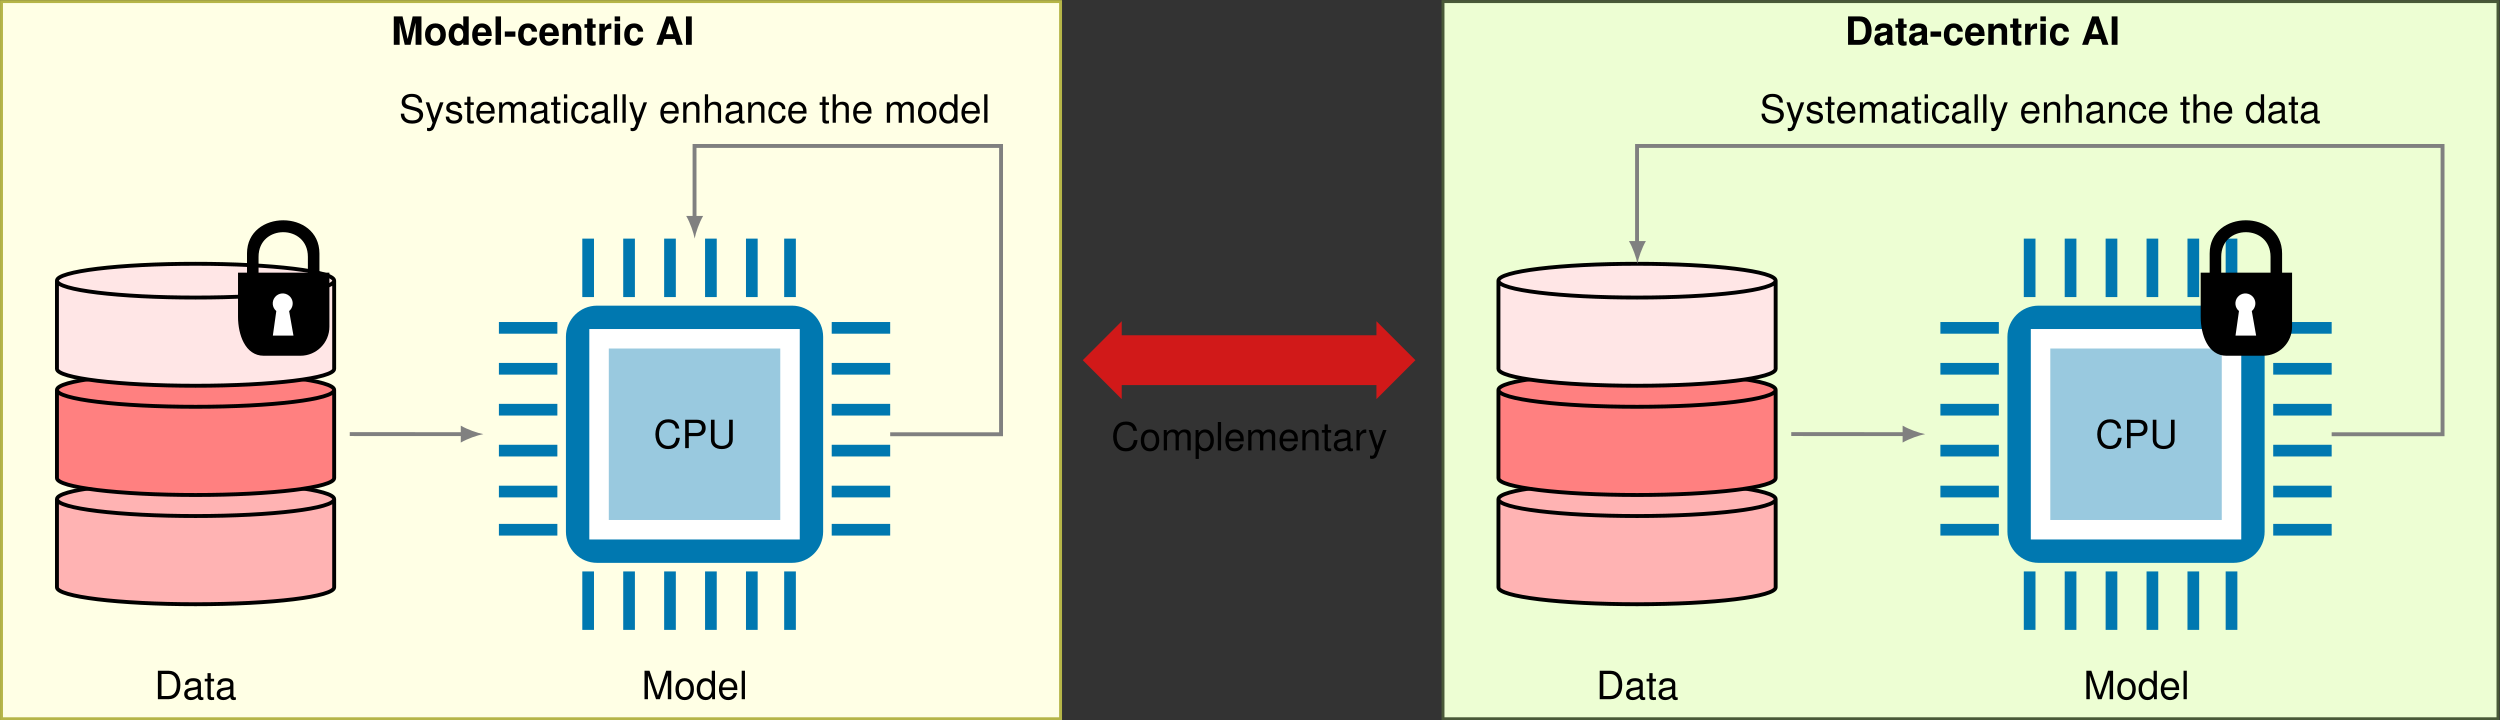 <?xml version="1.0" encoding="UTF-8" standalone="no"?>
<!-- Created with Inkscape (http://www.inkscape.org/) -->

<svg
   version="1.1"
   id="svg1"
   width="851.932"
   height="245.443"
   viewBox="0 0 851.932 245.443"
   xmlns="http://www.w3.org/2000/svg"
   xmlns:svg="http://www.w3.org/2000/svg">
  <rect x="0" y="0" width="851.932" height="245.443" fill="#333333" stroke="none"/>
  <defs
     id="defs1" />
  <g
     id="g1">
    <path
       id="path1"
       d="M -49.608,-41.548 H 221.134 V 141.788 H -49.608 Z"
       style="fill:#ffffe5;fill-opacity:1;fill-rule:nonzero;stroke:#b5b548;stroke-width:0.747;stroke-linecap:butt;stroke-linejoin:miter;stroke-miterlimit:10;stroke-dasharray:none;stroke-opacity:1"
       transform="matrix(1.333,0,0,-1.333,66.641,189.547)" />
    <path
       id="path2"
       d="M 318.901,-41.548 H 588.602 V 141.788 H 318.901 Z"
       style="fill:#edfed3;fill-opacity:1;fill-rule:nonzero;stroke:#495938;stroke-width:0.747;stroke-linecap:butt;stroke-linejoin:miter;stroke-miterlimit:10;stroke-dasharray:none;stroke-opacity:1"
       transform="matrix(1.333,0,0,-1.333,66.641,189.547)" />
    <path
       id="path3"
       d="m -35.434,-7.954 c 0,-2.384 15.864,-4.317 35.434,-4.317 19.57,0 35.434,1.933 35.434,4.317 V 14.594 c 0,2.384 -15.864,4.317 -35.434,4.317 -19.57,0 -35.434,-1.933 -35.434,-4.317 z m 0,22.548 c 0,-2.384 15.864,-4.317 35.434,-4.317 19.57,0 35.434,1.933 35.434,4.317"
       style="fill:#ffb3b3;fill-opacity:1;fill-rule:nonzero;stroke:#000000;stroke-width:0.996;stroke-linecap:butt;stroke-linejoin:miter;stroke-miterlimit:10;stroke-dasharray:none;stroke-opacity:1"
       transform="matrix(1.333,0,0,-1.333,66.641,189.547)" />
    <path
       id="path4"
       d="m -35.434,19.971 c 0,-2.384 15.864,-4.317 35.434,-4.317 19.57,0 35.434,1.933 35.434,4.317 v 22.548 c 0,2.384 -15.864,4.317 -35.434,4.317 -19.57,0 -35.434,-1.933 -35.434,-4.317 z m 0,22.548 c 0,-2.384 15.864,-4.317 35.434,-4.317 19.57,0 35.434,1.933 35.434,4.317"
       style="fill:#ff8080;fill-opacity:1;fill-rule:nonzero;stroke:#000000;stroke-width:0.996;stroke-linecap:butt;stroke-linejoin:miter;stroke-miterlimit:10;stroke-dasharray:none;stroke-opacity:1"
       transform="matrix(1.333,0,0,-1.333,66.641,189.547)" />
    <path
       id="path5"
       d="m -35.435,47.897 c 0,-2.384 15.864,-4.317 35.434,-4.317 19.57,0 35.434,1.933 35.434,4.317 v 22.548 c 0,2.384 -15.864,4.317 -35.434,4.317 -19.57,0 -35.434,-1.933 -35.434,-4.317 z m 0,22.548 c 0,-2.384 15.864,-4.317 35.434,-4.317 19.57,0 35.434,1.933 35.434,4.317"
       style="fill:#ffe6e6;fill-opacity:1;fill-rule:nonzero;stroke:#000000;stroke-width:0.996;stroke-linecap:butt;stroke-linejoin:miter;stroke-miterlimit:10;stroke-dasharray:none;stroke-opacity:1"
       transform="matrix(1.333,0,0,-1.333,66.641,189.547)" />
    <path
       id="path6"
       d="M 11.055,72.285 H 34.016 V 58.678 c 0,-4.002 -3.226,-7.228 -7.228,-7.228 h -9.355 c -4.559,0 -6.378,5.221 -6.378,9.78 z"
       style="fill:#000000;fill-opacity:1;fill-rule:nonzero;stroke:#000000;stroke-width:0.399;stroke-linecap:butt;stroke-linejoin:miter;stroke-miterlimit:10;stroke-dasharray:none;stroke-opacity:1"
       transform="matrix(1.333,0,0,-1.333,66.641,189.547)" />
    <path
       id="path7"
       d="m 20.641,62.677 c -1.079,0.906 -1.22,2.515 -0.314,3.594 0.906,1.079 2.515,1.22 3.594,0.314 0.698,-0.586 1.031,-1.5 0.873,-2.397 -0.104,-0.591 -0.413,-1.126 -0.873,-1.511 l 1.107,-6.281 h -5.273 z"
       style="fill:#ffffff;fill-opacity:1;fill-rule:nonzero;stroke:none"
       transform="matrix(1.333,0,0,-1.333,66.641,189.547)" />
    <path
       id="path8"
       d="m 13.352,72.285 5e-5,5.103 c 0,11.059 18.115,11.059 18.115,0 l -4.6e-4,-5.103 h -2.551 l 4e-4,4.252 c 0,8.668 -13.012,8.668 -13.012,0 l -10e-5,-4.252 z"
       style="fill:#000000;fill-opacity:1;fill-rule:nonzero;stroke:#000000;stroke-width:0.399;stroke-linecap:butt;stroke-linejoin:miter;stroke-miterlimit:10;stroke-dasharray:none;stroke-opacity:1"
       transform="matrix(1.333,0,0,-1.333,66.641,189.547)" />
    <path
       id="path9"
       d="M 152.468,64.059 H 102.654 c -4.402,0 -7.97,-3.568 -7.97,-7.97 V 6.275 c 0,-4.402 3.568,-7.97 7.97,-7.97 h 49.814 c 4.402,0 7.97,3.568 7.97,7.97 v 49.814 c 0,4.402 -3.568,7.97 -7.97,7.97 z"
       style="fill:#0078b0;fill-opacity:1;fill-rule:nonzero;stroke:none"
       transform="matrix(1.333,0,0,-1.333,66.641,189.547)" />
    <path
       id="path10"
       d="M 100.661,4.282 H 154.46 V 58.081 H 100.661 Z"
       style="fill:#ffffff;fill-opacity:1;fill-rule:nonzero;stroke:none"
       transform="matrix(1.333,0,0,-1.333,66.641,189.547)" />
    <path
       id="path11"
       d="m 105.643,9.264 h 43.836 v 43.836 h -43.836 z"
       style="fill:#99c9df;fill-opacity:1;fill-rule:nonzero;stroke:none"
       transform="matrix(1.333,0,0,-1.333,66.641,189.547)" />
    <path
       id="path12"
       d="m 6.598,-5.015 c -0.293,-1.594 -1.207,-2.367 -2.801,-2.367 -0.973,0 -1.77,0.305 -2.297,0.902 -0.668,0.727 -1.02,1.758 -1.02,2.93 0,1.195 0.363,2.227 1.055,2.93 0.562,0.586 1.277,0.855 2.215,0.855 1.781,0 2.777,-0.961 2.988,-2.883 H 5.789 c -0.082,0.492 -0.176,0.832 -0.328,1.125 -0.305,0.598 -0.914,0.937 -1.699,0.937 -1.441,0 -2.355,-1.16 -2.355,-2.965 0,-1.863 0.879,-3.012 2.285,-3.012 0.586,0 1.125,0.176 1.43,0.457 0.27,0.246 0.422,0.562 0.527,1.09 z m 2.423,1.934 h 2.285 c 0.574,0 1.02,-0.164 1.406,-0.516 0.434,-0.398 0.621,-0.867 0.621,-1.535 0,-1.359 -0.797,-2.133 -2.238,-2.133 H 8.095 V 9.921875e-4 h 0.926 z m 0,-0.809 v -2.555 h 1.934 c 0.891,0 1.418,0.48 1.418,1.277 0,0.797 -0.527,1.277 -1.418,1.277 z m 10.313,-3.375 v 5.109 c 0,0.973 -0.703,1.57 -1.875,1.57 -0.527,0 -0.973,-0.129 -1.324,-0.375 C 15.783,-1.241 15.607,-1.616 15.607,-2.155 v -5.109 h -0.926 v 5.109 c 0,1.465 1.055,2.391 2.777,2.391 1.711,0 2.801,-0.938 2.801,-2.391 v -5.109 z m 0,0"
       style="fill:#000000;fill-opacity:1;fill-rule:nonzero;stroke:none"
       aria-label="CPU"
       transform="matrix(1.333,0,0,1.333,222.699,152.721)" />
    <path
       id="path13"
       d="m 98.868,66.251 h 2.989 V 81.195 H 98.868 Z"
       style="fill:#0078b0;fill-opacity:1;fill-rule:nonzero;stroke:none"
       transform="matrix(1.333,0,0,-1.333,66.641,189.547)" />
    <path
       id="path14"
       d="m 109.328,66.251 h 2.989 v 14.944 h -2.989 z"
       style="fill:#0078b0;fill-opacity:1;fill-rule:nonzero;stroke:none"
       transform="matrix(1.333,0,0,-1.333,66.641,189.547)" />
    <path
       id="path15"
       d="m 119.79,66.251 h 2.989 v 14.944 h -2.989 z"
       style="fill:#0078b0;fill-opacity:1;fill-rule:nonzero;stroke:none"
       transform="matrix(1.333,0,0,-1.333,66.641,189.547)" />
    <path
       id="path16"
       d="m 130.25,66.251 h 2.989 v 14.944 h -2.989 z"
       style="fill:#0078b0;fill-opacity:1;fill-rule:nonzero;stroke:none"
       transform="matrix(1.333,0,0,-1.333,66.641,189.547)" />
    <path
       id="path17"
       d="m 140.712,66.251 h 2.989 v 14.944 h -2.989 z"
       style="fill:#0078b0;fill-opacity:1;fill-rule:nonzero;stroke:none"
       transform="matrix(1.333,0,0,-1.333,66.641,189.547)" />
    <path
       id="path18"
       d="m 150.475,66.251 h 2.989 v 14.944 h -2.989 z"
       style="fill:#0078b0;fill-opacity:1;fill-rule:nonzero;stroke:none"
       transform="matrix(1.333,0,0,-1.333,66.641,189.547)" />
    <path
       id="path19"
       d="m 98.868,-18.831 h 2.989 V -3.887 H 98.868 Z"
       style="fill:#0078b0;fill-opacity:1;fill-rule:nonzero;stroke:none"
       transform="matrix(1.333,0,0,-1.333,66.641,189.547)" />
    <path
       id="path20"
       d="m 109.328,-18.831 h 2.989 v 14.944 h -2.989 z"
       style="fill:#0078b0;fill-opacity:1;fill-rule:nonzero;stroke:none"
       transform="matrix(1.333,0,0,-1.333,66.641,189.547)" />
    <path
       id="path21"
       d="m 119.79,-18.831 h 2.989 v 14.944 h -2.989 z"
       style="fill:#0078b0;fill-opacity:1;fill-rule:nonzero;stroke:none"
       transform="matrix(1.333,0,0,-1.333,66.641,189.547)" />
    <path
       id="path22"
       d="m 130.25,-18.831 h 2.989 v 14.944 h -2.989 z"
       style="fill:#0078b0;fill-opacity:1;fill-rule:nonzero;stroke:none"
       transform="matrix(1.333,0,0,-1.333,66.641,189.547)" />
    <path
       id="path23"
       d="m 140.712,-18.831 h 2.989 v 14.944 h -2.989 z"
       style="fill:#0078b0;fill-opacity:1;fill-rule:nonzero;stroke:none"
       transform="matrix(1.333,0,0,-1.333,66.641,189.547)" />
    <path
       id="path24"
       d="m 150.475,-18.831 h 2.989 v 14.944 h -2.989 z"
       style="fill:#0078b0;fill-opacity:1;fill-rule:nonzero;stroke:none"
       transform="matrix(1.333,0,0,-1.333,66.641,189.547)" />
    <path
       id="path25"
       d="m 77.548,56.886 h 14.944 v 2.989 H 77.548 Z"
       style="fill:#0078b0;fill-opacity:1;fill-rule:nonzero;stroke:none"
       transform="matrix(1.333,0,0,-1.333,66.641,189.547)" />
    <path
       id="path26"
       d="m 77.548,46.425 h 14.944 v 2.989 H 77.548 Z"
       style="fill:#0078b0;fill-opacity:1;fill-rule:nonzero;stroke:none"
       transform="matrix(1.333,0,0,-1.333,66.641,189.547)" />
    <path
       id="path27"
       d="m 77.548,35.964 h 14.944 v 2.989 H 77.548 Z"
       style="fill:#0078b0;fill-opacity:1;fill-rule:nonzero;stroke:none"
       transform="matrix(1.333,0,0,-1.333,66.641,189.547)" />
    <path
       id="path28"
       d="m 77.548,25.503 h 14.944 v 2.989 H 77.548 Z"
       style="fill:#0078b0;fill-opacity:1;fill-rule:nonzero;stroke:none"
       transform="matrix(1.333,0,0,-1.333,66.641,189.547)" />
    <path
       id="path29"
       d="m 77.548,15.041 h 14.944 v 2.989 H 77.548 Z"
       style="fill:#0078b0;fill-opacity:1;fill-rule:nonzero;stroke:none"
       transform="matrix(1.333,0,0,-1.333,66.641,189.547)" />
    <path
       id="path30"
       d="M 77.548,5.278 H 92.492 V 8.267 H 77.548 Z"
       style="fill:#0078b0;fill-opacity:1;fill-rule:nonzero;stroke:none"
       transform="matrix(1.333,0,0,-1.333,66.641,189.547)" />
    <path
       id="path31"
       d="m 162.63,56.886 h 14.944 v 2.989 h -14.944 z"
       style="fill:#0078b0;fill-opacity:1;fill-rule:nonzero;stroke:none"
       transform="matrix(1.333,0,0,-1.333,66.641,189.547)" />
    <path
       id="path32"
       d="m 162.63,46.425 h 14.944 v 2.989 h -14.944 z"
       style="fill:#0078b0;fill-opacity:1;fill-rule:nonzero;stroke:none"
       transform="matrix(1.333,0,0,-1.333,66.641,189.547)" />
    <path
       id="path33"
       d="m 162.63,35.964 h 14.944 v 2.989 h -14.944 z"
       style="fill:#0078b0;fill-opacity:1;fill-rule:nonzero;stroke:none"
       transform="matrix(1.333,0,0,-1.333,66.641,189.547)" />
    <path
       id="path34"
       d="m 162.63,25.503 h 14.944 v 2.989 h -14.944 z"
       style="fill:#0078b0;fill-opacity:1;fill-rule:nonzero;stroke:none"
       transform="matrix(1.333,0,0,-1.333,66.641,189.547)" />
    <path
       id="path35"
       d="m 162.63,15.041 h 14.944 v 2.989 h -14.944 z"
       style="fill:#0078b0;fill-opacity:1;fill-rule:nonzero;stroke:none"
       transform="matrix(1.333,0,0,-1.333,66.641,189.547)" />
    <path
       id="path36"
       d="m 162.63,5.278 h 14.944 v 2.989 h -14.944 z"
       style="fill:#0078b0;fill-opacity:1;fill-rule:nonzero;stroke:none"
       transform="matrix(1.333,0,0,-1.333,66.641,189.547)" />
    <path
       id="path37"
       d="M 4.663,2.890625e-4 6.702,-6.082 V 2.890625e-4 H 7.581 V -7.265 H 6.292 l -2.109,6.328 -2.156,-6.328 H 0.749 V 2.890625e-4 H 1.628 V -6.082 l 2.062,6.082 z M 11.005,-5.367 c -1.465,0 -2.344,1.043 -2.344,2.801 0,1.746 0.867,2.801 2.355,2.801 1.465,0 2.367,-1.055 2.367,-2.766 0,-1.805 -0.867,-2.836 -2.379,-2.836 z m 0.012,0.762 c 0.938,0 1.5,0.773 1.5,2.062 0,1.23 -0.586,2.004 -1.5,2.004 -0.926,0 -1.488,-0.762 -1.488,-2.027 0,-1.254 0.563,-2.039 1.488,-2.039 z m 7.755,-2.66 h -0.832 v 2.707 c -0.352,-0.527 -0.902,-0.809 -1.605,-0.809 -1.348,0 -2.238,1.078 -2.238,2.742 0,1.77 0.867,2.859 2.273,2.859 0.715,0 1.219,-0.27 1.664,-0.926 V 2.890625e-4 h 0.738 z m -2.297,2.672 c 0.902,0 1.465,0.797 1.465,2.039 0,1.207 -0.574,2.004 -1.453,2.004 -0.914,0 -1.523,-0.809 -1.523,-2.016 0,-1.219 0.609,-2.027 1.512,-2.027 z m 8.013,2.262 c 0,-0.797 -0.059,-1.277 -0.211,-1.664 -0.34,-0.855 -1.137,-1.371 -2.109,-1.371 -1.453,0 -2.391,1.113 -2.391,2.824 0,1.711 0.902,2.777 2.367,2.777 1.195,0 2.027,-0.68 2.238,-1.816 h -0.844 c -0.223,0.68 -0.691,1.043 -1.359,1.043 -0.527,0 -0.973,-0.234 -1.254,-0.68 -0.199,-0.293 -0.27,-0.598 -0.281,-1.113 z m -3.82,-0.68 c 0.07,-0.961 0.656,-1.594 1.488,-1.594 0.82,0 1.441,0.68 1.441,1.535 0,0.023 0,0.047 0,0.059 z M 26.427,-7.265 H 25.595 V 2.890625e-4 h 0.832 z m 0,0"
       style="fill:#000000;fill-opacity:1;fill-rule:nonzero;stroke:none"
       aria-label="Model"
       transform="matrix(1.333,0,0,1.333,218.635,238.261)" />
    <path
       id="path38"
       d="M 0.891,2.890625e-4 H 3.691 c 1.828,0 2.953,-1.371 2.953,-3.633 0,-2.25 -1.113,-3.633 -2.953,-3.633 H 0.891 Z M 1.816,-0.82 V -6.445 h 1.711 c 1.43,0 2.191,0.961 2.191,2.824 0,1.828 -0.762,2.801 -2.191,2.801 z m 10.708,0.328 c -0.094,0.023 -0.129,0.023 -0.188,0.023 -0.281,0 -0.445,-0.152 -0.445,-0.41 V -3.949 c 0,-0.926 -0.68,-1.418 -1.957,-1.418 -0.762,0 -1.383,0.223 -1.734,0.609 -0.246,0.27 -0.34,0.562 -0.363,1.078 h 0.844 c 0.07,-0.633 0.445,-0.926 1.219,-0.926 0.75,0 1.172,0.281 1.172,0.785 v 0.211 c 0,0.352 -0.211,0.504 -0.867,0.586 -1.184,0.141 -1.359,0.188 -1.676,0.316 -0.609,0.246 -0.914,0.715 -0.914,1.395 0,0.949 0.656,1.547 1.711,1.547 0.656,0 1.184,-0.234 1.77,-0.773 0.059,0.527 0.316,0.773 0.855,0.773 0.176,0 0.305,-0.023 0.574,-0.094 z M 11.071,-1.64 c 0,0.281 -0.082,0.445 -0.328,0.68 -0.34,0.305 -0.75,0.457 -1.242,0.457 -0.645,0 -1.02,-0.305 -1.02,-0.832 0,-0.551 0.363,-0.82 1.254,-0.961 C 10.614,-2.414 10.79,-2.449 11.071,-2.578 Z m 4.192,-3.574 h -0.855 v -1.441 h -0.832 v 1.441 h -0.703 v 0.668 h 0.703 v 3.949 c 0,0.527 0.363,0.832 1.008,0.832 0.199,0 0.398,-0.023 0.68,-0.07 v -0.703 c -0.105,0.035 -0.234,0.035 -0.398,0.035 -0.363,0 -0.457,-0.094 -0.457,-0.457 V -4.547 h 0.855 z m 5.569,4.723 c -0.094,0.023 -0.129,0.023 -0.188,0.023 -0.281,0 -0.445,-0.152 -0.445,-0.41 V -3.949 c 0,-0.926 -0.68,-1.418 -1.957,-1.418 -0.762,0 -1.383,0.223 -1.734,0.609 -0.246,0.27 -0.34,0.562 -0.363,1.078 h 0.844 c 0.07,-0.633 0.445,-0.926 1.219,-0.926 0.75,0 1.172,0.281 1.172,0.785 v 0.211 c 0,0.352 -0.211,0.504 -0.867,0.586 -1.184,0.141 -1.359,0.188 -1.676,0.316 -0.609,0.246 -0.914,0.715 -0.914,1.395 0,0.949 0.656,1.547 1.711,1.547 0.656,0 1.184,-0.234 1.77,-0.773 0.059,0.527 0.316,0.773 0.855,0.773 0.176,0 0.305,-0.023 0.574,-0.094 z M 19.38,-1.64 c 0,0.281 -0.082,0.445 -0.328,0.68 -0.34,0.305 -0.75,0.457 -1.242,0.457 -0.645,0 -1.02,-0.305 -1.02,-0.832 0,-0.551 0.363,-0.82 1.254,-0.961 0.879,-0.117 1.055,-0.152 1.336,-0.281 z m 0,0"
       style="fill:#000000;fill-opacity:1;fill-rule:nonzero;stroke:none"
       aria-label="Data"
       transform="matrix(1.333,0,0,1.333,52.613,238.261)" />
    <path
       id="path39"
       d="M 39.419,31.226 68.362,31.211"
       style="fill:none;stroke:#808080;stroke-width:0.996;stroke-linecap:butt;stroke-linejoin:miter;stroke-miterlimit:10;stroke-dasharray:none;stroke-opacity:1"
       transform="matrix(1.333,0,0,-1.333,66.641,189.547)" />
    <path
       id="path40"
       d="M 5.201,0 C 3.66,0.289 1.156,1.156 -0.578,2.167 V -2.167 C 1.156,-1.156 3.66,-0.289 5.201,0"
       style="fill:#808080;fill-opacity:1;fill-rule:nonzero;stroke:none"
       transform="matrix(1.333,6.5333333e-4,6.5333333e-4,-1.333,157.791,147.933)" />
    <path
       id="path41"
       d="m 177.574,31.182 h 28.347 v 73.702 H 127.561 V 86.395"
       style="fill:none;stroke:#808080;stroke-width:0.996;stroke-linecap:butt;stroke-linejoin:miter;stroke-miterlimit:10;stroke-dasharray:none;stroke-opacity:1"
       transform="matrix(1.333,0,0,-1.333,66.641,189.547)" />
    <path
       id="path42"
       d="M 5.201,0 C 3.66,0.289 1.156,1.156 -0.578,2.167 V -2.167 C 1.156,-1.156 3.66,-0.289 5.201,0"
       style="fill:#808080;fill-opacity:1;fill-rule:nonzero;stroke:none"
       transform="matrix(0,1.333,1.333,0,236.722,74.353)" />
    <path
       id="path43"
       d="m 5.941,-5.134 c -0.012,-1.418 -0.996,-2.25 -2.66,-2.25 -1.594,0 -2.578,0.82 -2.578,2.133 0,0.891 0.457,1.441 1.418,1.699 l 1.805,0.469 c 0.914,0.246 1.336,0.609 1.336,1.184 0,0.387 -0.211,0.785 -0.516,0.996 -0.293,0.199 -0.75,0.316 -1.336,0.316 -0.785,0 -1.324,-0.188 -1.676,-0.609 -0.27,-0.316 -0.387,-0.668 -0.375,-1.113 H 0.48 c 0.012,0.668 0.141,1.102 0.422,1.5 0.504,0.68 1.336,1.043 2.449,1.043 0.867,0 1.57,-0.199 2.039,-0.562 0.492,-0.387 0.797,-1.031 0.797,-1.664 0,-0.902 -0.562,-1.559 -1.547,-1.828 L 2.824,-4.301 c -0.879,-0.246 -1.195,-0.516 -1.195,-1.078 0,-0.738 0.645,-1.23 1.617,-1.23 1.16,0 1.805,0.527 1.816,1.477 z M 10.512,-5.216 9.07,-1.161 7.734,-5.216 H 6.844 L 8.602,0.023 8.285,0.843 C 8.156,1.218 7.969,1.359 7.617,1.359 c -0.117,0 -0.258,-0.023 -0.434,-0.059 V 2.038 c 0.164,0.094 0.34,0.129 0.562,0.129 0.258,0 0.551,-0.082 0.773,-0.246 0.258,-0.188 0.41,-0.41 0.562,-0.82 l 2.32,-6.316 z m 5.473,1.453 c -0.012,-1.031 -0.68,-1.605 -1.887,-1.605 -1.219,0 -2.004,0.621 -2.004,1.594 0,0.82 0.422,1.207 1.652,1.5 l 0.773,0.188 c 0.586,0.141 0.809,0.352 0.809,0.727 0,0.492 -0.48,0.82 -1.207,0.82 -0.457,0 -0.832,-0.129 -1.043,-0.352 -0.129,-0.141 -0.188,-0.293 -0.234,-0.668 h -0.879 c 0.035,1.207 0.715,1.793 2.086,1.793 1.312,0 2.145,-0.656 2.145,-1.664 0,-0.773 -0.434,-1.195 -1.477,-1.453 l -0.797,-0.188 c -0.668,-0.152 -0.961,-0.375 -0.961,-0.75 0,-0.469 0.422,-0.785 1.102,-0.785 0.668,0 1.031,0.293 1.055,0.844 z m 3.155,-1.453 h -0.855 v -1.441 h -0.832 v 1.441 h -0.703 v 0.668 h 0.703 v 3.949 c 0,0.527 0.363,0.832 1.008,0.832 0.199,0 0.398,-0.023 0.68,-0.07 v -0.703 c -0.105,0.035 -0.234,0.035 -0.398,0.035 -0.363,0 -0.457,-0.094 -0.457,-0.457 V -4.548 h 0.855 z m 5.347,2.883 c 0,-0.797 -0.059,-1.277 -0.211,-1.664 -0.34,-0.855 -1.137,-1.371 -2.109,-1.371 -1.453,0 -2.391,1.113 -2.391,2.824 0,1.711 0.902,2.777 2.367,2.777 1.195,0 2.027,-0.68 2.238,-1.816 h -0.844 c -0.223,0.68 -0.691,1.043 -1.359,1.043 -0.527,0 -0.973,-0.234 -1.254,-0.68 -0.199,-0.293 -0.27,-0.598 -0.281,-1.113 z M 20.666,-3.012 c 0.07,-0.961 0.656,-1.594 1.488,-1.594 0.82,0 1.441,0.68 1.441,1.535 0,0.023 0,0.047 0,0.059 z m 4.954,-2.203 v 5.215 h 0.832 V -3.282 c 0,-0.75 0.551,-1.359 1.219,-1.359 0.621,0 0.973,0.375 0.973,1.043 V -6.953125e-4 H 29.476 V -3.282 c 0,-0.75 0.551,-1.359 1.23,-1.359 0.609,0 0.961,0.387 0.961,1.043 v 3.598 h 0.844 V -3.915 c 0,-0.938 -0.539,-1.453 -1.512,-1.453 -0.703,0 -1.125,0.211 -1.605,0.797 -0.316,-0.562 -0.727,-0.797 -1.406,-0.797 -0.703,0 -1.16,0.258 -1.605,0.879 v -0.727 z m 12.929,4.723 c -0.094,0.023 -0.129,0.023 -0.188,0.023 -0.281,0 -0.445,-0.152 -0.445,-0.41 V -3.95 c 0,-0.926 -0.68,-1.418 -1.957,-1.418 -0.762,0 -1.383,0.223 -1.734,0.609 -0.246,0.27 -0.34,0.562 -0.363,1.078 h 0.844 c 0.07,-0.633 0.445,-0.926 1.219,-0.926 0.75,0 1.172,0.281 1.172,0.785 v 0.211 c 0,0.352 -0.211,0.504 -0.867,0.586 -1.184,0.141 -1.359,0.188 -1.676,0.316 -0.609,0.246 -0.914,0.715 -0.914,1.395 0,0.949 0.656,1.547 1.711,1.547 0.656,0 1.184,-0.234 1.77,-0.773 0.059,0.527 0.316,0.773 0.855,0.773 0.176,0 0.305,-0.023 0.574,-0.094 z M 37.096,-1.641 c 0,0.281 -0.082,0.445 -0.328,0.68 -0.34,0.305 -0.75,0.457 -1.242,0.457 -0.645,0 -1.02,-0.305 -1.02,-0.832 0,-0.551 0.363,-0.82 1.254,-0.961 0.879,-0.117 1.055,-0.152 1.336,-0.281 z m 4.189,-3.574 h -0.855 v -1.441 h -0.832 v 1.441 h -0.703 v 0.668 h 0.703 v 3.949 c 0,0.527 0.363,0.832 1.008,0.832 0.199,0 0.398,-0.023 0.68,-0.07 v -0.703 c -0.105,0.035 -0.234,0.035 -0.398,0.035 -0.363,0 -0.457,-0.094 -0.457,-0.457 V -4.548 h 0.855 z m 1.74,0 h -0.832 v 5.215 h 0.832 z m 0,-2.051 h -0.844 v 1.055 h 0.844 z m 5.399,3.797 c -0.035,-0.504 -0.141,-0.832 -0.34,-1.125 -0.363,-0.492 -0.996,-0.773 -1.723,-0.773 -1.395,0 -2.32,1.113 -2.32,2.848 0,1.688 0.902,2.754 2.32,2.754 1.242,0 2.027,-0.75 2.121,-2.027 h -0.832 c -0.141,0.832 -0.562,1.254 -1.277,1.254 -0.914,0 -1.465,-0.75 -1.465,-1.98 0,-1.301 0.539,-2.086 1.453,-2.086 0.691,0 1.125,0.41 1.23,1.137 z m 5.625,2.977 c -0.094,0.023 -0.129,0.023 -0.188,0.023 -0.281,0 -0.445,-0.152 -0.445,-0.41 V -3.95 c 0,-0.926 -0.68,-1.418 -1.957,-1.418 -0.762,0 -1.383,0.223 -1.734,0.609 -0.246,0.27 -0.34,0.562 -0.363,1.078 h 0.844 c 0.07,-0.633 0.445,-0.926 1.219,-0.926 0.75,0 1.172,0.281 1.172,0.785 v 0.211 c 0,0.352 -0.211,0.504 -0.867,0.586 -1.184,0.141 -1.359,0.188 -1.676,0.316 -0.609,0.246 -0.914,0.715 -0.914,1.395 0,0.949 0.656,1.547 1.711,1.547 0.656,0 1.184,-0.234 1.77,-0.773 0.059,0.527 0.316,0.773 0.855,0.773 0.176,0 0.305,-0.023 0.574,-0.094 z M 52.597,-1.641 c 0,0.281 -0.082,0.445 -0.328,0.68 -0.34,0.305 -0.75,0.457 -1.242,0.457 -0.645,0 -1.02,-0.305 -1.02,-0.832 0,-0.551 0.363,-0.82 1.254,-0.961 0.879,-0.117 1.055,-0.152 1.336,-0.281 z m 3.173,-5.625 h -0.832 v 7.266 h 0.832 z m 2.209,0 H 57.146 V -6.953125e-4 H 57.978 Z m 4.567,2.051 -1.441,4.055 -1.336,-4.055 h -0.891 l 1.758,5.238 -0.316,0.82 C 60.19,1.218 60.003,1.359 59.651,1.359 c -0.117,0 -0.258,-0.023 -0.434,-0.059 V 2.038 c 0.164,0.094 0.34,0.129 0.562,0.129 0.258,0 0.551,-0.082 0.773,-0.246 0.258,-0.188 0.41,-0.41 0.562,-0.82 l 2.32,-6.316 z m 8.994,2.883 c 0,-0.797 -0.059,-1.277 -0.211,-1.664 -0.34,-0.855 -1.137,-1.371 -2.109,-1.371 -1.453,0 -2.391,1.113 -2.391,2.824 0,1.711 0.902,2.777 2.367,2.777 1.195,0 2.027,-0.68 2.238,-1.816 h -0.844 c -0.223,0.68 -0.691,1.043 -1.359,1.043 -0.527,0 -0.973,-0.234 -1.254,-0.68 -0.199,-0.293 -0.27,-0.598 -0.281,-1.113 z m -3.82,-0.68 c 0.07,-0.961 0.656,-1.594 1.488,-1.594 0.82,0 1.441,0.68 1.441,1.535 0,0.023 0,0.047 0,0.059 z m 4.954,-2.203 v 5.215 h 0.832 V -2.884 c 0,-1.066 0.562,-1.758 1.418,-1.758 0.656,0 1.066,0.398 1.066,1.02 V -6.953125e-4 H 76.822 V -3.95 c 0,-0.867 -0.645,-1.418 -1.652,-1.418 -0.773,0 -1.277,0.293 -1.734,1.02 v -0.867 z m 5.54,-2.051 v 7.266 h 0.82 V -2.884 c 0,-1.066 0.562,-1.758 1.418,-1.758 0.27,0 0.539,0.094 0.738,0.234 0.234,0.176 0.34,0.422 0.34,0.785 V -6.953125e-4 H 82.351 V -3.95 c 0,-0.867 -0.621,-1.418 -1.641,-1.418 -0.738,0 -1.184,0.223 -1.676,0.867 v -2.766 z m 10.166,6.773 c -0.094,0.023 -0.129,0.023 -0.188,0.023 -0.281,0 -0.445,-0.152 -0.445,-0.41 V -3.95 c 0,-0.926 -0.68,-1.418 -1.957,-1.418 -0.762,0 -1.383,0.223 -1.734,0.609 -0.246,0.27 -0.34,0.562 -0.363,1.078 h 0.844 c 0.07,-0.633 0.445,-0.926 1.219,-0.926 0.75,0 1.172,0.281 1.172,0.785 v 0.211 c 0,0.352 -0.211,0.504 -0.867,0.586 -1.184,0.141 -1.359,0.188 -1.676,0.316 -0.609,0.246 -0.914,0.715 -0.914,1.395 0,0.949 0.656,1.547 1.711,1.547 0.656,0 1.184,-0.234 1.77,-0.773 0.059,0.527 0.316,0.773 0.855,0.773 0.176,0 0.305,-0.023 0.574,-0.094 z M 86.927,-1.641 c 0,0.281 -0.082,0.445 -0.328,0.68 -0.34,0.305 -0.75,0.457 -1.242,0.457 -0.645,0 -1.02,-0.305 -1.02,-0.832 0,-0.551 0.363,-0.82 1.254,-0.961 0.879,-0.117 1.055,-0.152 1.336,-0.281 z M 89.291,-5.216 v 5.215 h 0.832 V -2.884 c 0,-1.066 0.562,-1.758 1.418,-1.758 0.656,0 1.066,0.398 1.066,1.02 v 3.621 h 0.832 V -3.95 c 0,-0.867 -0.645,-1.418 -1.652,-1.418 -0.773,0 -1.277,0.293 -1.734,1.02 v -0.867 z m 9.524,1.746 c -0.035,-0.504 -0.141,-0.832 -0.34,-1.125 -0.363,-0.492 -0.996,-0.773 -1.723,-0.773 -1.395,0 -2.32,1.113 -2.32,2.848 0,1.688 0.902,2.754 2.32,2.754 1.242,0 2.027,-0.75 2.121,-2.027 h -0.832 c -0.141,0.832 -0.562,1.254 -1.277,1.254 -0.914,0 -1.465,-0.75 -1.465,-1.98 0,-1.301 0.539,-2.086 1.453,-2.086 0.691,0 1.125,0.41 1.23,1.137 z m 5.402,1.137 c 0,-0.797 -0.059,-1.277 -0.211,-1.664 -0.34,-0.855 -1.137,-1.371 -2.109,-1.371 -1.453,0 -2.391,1.113 -2.391,2.824 0,1.711 0.902,2.777 2.367,2.777 1.195,0 2.027,-0.68 2.238,-1.816 h -0.844 c -0.223,0.68 -0.691,1.043 -1.359,1.043 -0.527,0 -0.973,-0.234 -1.254,-0.68 -0.199,-0.293 -0.27,-0.598 -0.281,-1.113 z m -3.82,-0.68 c 0.07,-0.961 0.656,-1.594 1.488,-1.594 0.82,0 1.441,0.68 1.441,1.535 0,0.023 0,0.047 0,0.059 z m 9.542,-2.203 h -0.855 v -1.441 h -0.832 v 1.441 h -0.703 v 0.668 h 0.703 v 3.949 c 0,0.527 0.363,0.832 1.008,0.832 0.199,0 0.398,-0.023 0.68,-0.07 v -0.703 c -0.105,0.035 -0.234,0.035 -0.398,0.035 -0.363,0 -0.457,-0.094 -0.457,-0.457 V -4.548 h 0.855 z m 0.94,-2.051 v 7.266 h 0.82 V -2.884 c 0,-1.066 0.562,-1.758 1.418,-1.758 0.27,0 0.539,0.094 0.738,0.234 0.234,0.176 0.34,0.422 0.34,0.785 v 3.621 h 0.82 V -3.95 c 0,-0.867 -0.621,-1.418 -1.641,-1.418 -0.738,0 -1.184,0.223 -1.676,0.867 v -2.766 z m 9.946,4.934 c 0,-0.797 -0.059,-1.277 -0.211,-1.664 -0.34,-0.855 -1.137,-1.371 -2.109,-1.371 -1.453,0 -2.391,1.113 -2.391,2.824 0,1.711 0.902,2.777 2.367,2.777 1.195,0 2.027,-0.68 2.238,-1.816 h -0.844 c -0.223,0.68 -0.691,1.043 -1.359,1.043 -0.527,0 -0.973,-0.234 -1.254,-0.68 -0.199,-0.293 -0.27,-0.598 -0.281,-1.113 z m -3.82,-0.68 c 0.07,-0.961 0.656,-1.594 1.488,-1.594 0.82,0 1.441,0.68 1.441,1.535 0,0.023 0,0.047 0,0.059 z m 7.723,-2.203 v 5.215 h 0.832 V -3.282 c 0,-0.75 0.551,-1.359 1.219,-1.359 0.621,0 0.973,0.375 0.973,1.043 v 3.598 h 0.832 V -3.282 c 0,-0.75 0.551,-1.359 1.23,-1.359 0.609,0 0.961,0.387 0.961,1.043 v 3.598 h 0.844 V -3.915 c 0,-0.938 -0.539,-1.453 -1.512,-1.453 -0.703,0 -1.125,0.211 -1.605,0.797 -0.316,-0.562 -0.727,-0.797 -1.406,-0.797 -0.703,0 -1.16,0.258 -1.605,0.879 v -0.727 z m 10.304,-0.152 c -1.465,0 -2.344,1.043 -2.344,2.801 0,1.746 0.867,2.801 2.355,2.801 1.465,0 2.367,-1.055 2.367,-2.766 0,-1.805 -0.867,-2.836 -2.379,-2.836 z m 0.012,0.762 c 0.938,0 1.5,0.773 1.5,2.062 0,1.23 -0.586,2.004 -1.5,2.004 -0.926,0 -1.488,-0.762 -1.488,-2.027 0,-1.254 0.562,-2.039 1.488,-2.039 z m 7.752,-2.66 h -0.832 v 2.707 c -0.352,-0.527 -0.902,-0.809 -1.605,-0.809 -1.348,0 -2.238,1.078 -2.238,2.742 0,1.77 0.867,2.859 2.273,2.859 0.715,0 1.219,-0.27 1.664,-0.926 v 0.691 h 0.738 z m -2.297,2.672 c 0.902,0 1.465,0.797 1.465,2.039 0,1.207 -0.574,2.004 -1.453,2.004 -0.914,0 -1.523,-0.809 -1.523,-2.016 0,-1.219 0.609,-2.027 1.512,-2.027 z m 8.013,2.262 c 0,-0.797 -0.059,-1.277 -0.211,-1.664 -0.34,-0.855 -1.137,-1.371 -2.109,-1.371 -1.453,0 -2.391,1.113 -2.391,2.824 0,1.711 0.902,2.777 2.367,2.777 1.195,0 2.027,-0.68 2.238,-1.816 h -0.844 c -0.223,0.68 -0.691,1.043 -1.359,1.043 -0.527,0 -0.973,-0.234 -1.254,-0.68 -0.199,-0.293 -0.27,-0.598 -0.281,-1.113 z m -3.82,-0.68 c 0.07,-0.961 0.656,-1.594 1.488,-1.594 0.82,0 1.441,0.68 1.441,1.535 0,0.023 0,0.047 0,0.059 z m 5.763,-4.254 h -0.832 v 7.266 h 0.832 z m 0,0"
       style="fill:#000000;fill-opacity:1;fill-rule:nonzero;stroke:none"
       aria-label="Systematicallyenhancethemodel"
       transform="matrix(1.333,0,0,1.333,135.945,41.817)" />
    <path
       id="path44"
       d="m 50.002,130.585 h 77.499 v 7.392 H 50.002 Z"
       style="fill:#ffffe5;fill-opacity:1;fill-rule:nonzero;stroke:none"
       transform="matrix(1.333,0,0,-1.333,66.641,189.547)" />
    <path
       id="path45"
       d="M 2.158,-5.66 3.458,1.484375e-4 H 4.947 L 6.236,-5.66 V 1.484375e-4 h 1.5 V -7.265 h -2.25 l -1.277,5.777 -1.312,-5.777 H 0.658 V 1.484375e-4 h 1.5 z m 9.141,0.188 c -1.641,0 -2.648,1.09 -2.648,2.848 0,1.781 1.008,2.859 2.66,2.859 1.629,0 2.66,-1.09 2.66,-2.813 0,-1.828 -0.984,-2.895 -2.672,-2.895 z m 0.012,1.125 c 0.762,0 1.266,0.691 1.266,1.746 0,1.008 -0.527,1.699 -1.266,1.699 -0.762,0 -1.266,-0.691 -1.266,-1.723 0,-1.02 0.504,-1.723 1.266,-1.723 z m 7.107,4.348 h 1.395 V -7.265 h -1.395 v 2.578 c -0.34,-0.527 -0.809,-0.785 -1.477,-0.785 -1.289,0 -2.262,1.242 -2.262,2.859 0,0.727 0.211,1.465 0.574,1.98 0.363,0.527 1.031,0.867 1.688,0.867 0.668,0 1.137,-0.258 1.477,-0.785 z M 17.246,-4.301 c 0.703,0 1.172,0.68 1.172,1.711 0,0.973 -0.48,1.652 -1.172,1.652 -0.703,0 -1.172,-0.691 -1.172,-1.676 0,-0.996 0.469,-1.688 1.172,-1.688 z m 8.443,2.051 c 0.012,-0.117 0.012,-0.176 0.012,-0.246 0,-0.527 -0.082,-1.031 -0.211,-1.406 -0.352,-0.984 -1.219,-1.57 -2.309,-1.57 -1.547,0 -2.484,1.125 -2.484,2.918 0,1.723 0.938,2.789 2.461,2.789 1.207,0 2.18,-0.691 2.484,-1.746 h -1.371 c -0.176,0.422 -0.562,0.68 -1.066,0.68 -0.398,0 -0.715,-0.176 -0.914,-0.469 -0.129,-0.199 -0.188,-0.445 -0.199,-0.949 z m -3.586,-0.926 c 0.094,-0.82 0.445,-1.23 1.066,-1.23 0.34,0 0.656,0.176 0.855,0.457 0.141,0.199 0.199,0.398 0.223,0.773 z m 5.971,-4.09 H 26.679 V 1.484375e-4 h 1.395 z m 3.674,3.855 h -2.707 v 1.348 h 2.707 z m 5.555,0.047 c -0.105,-1.324 -0.984,-2.109 -2.32,-2.109 -1.605,0 -2.543,1.055 -2.543,2.895 0,1.77 0.926,2.813 2.52,2.813 1.301,0 2.215,-0.809 2.344,-2.098 h -1.336 c -0.176,0.703 -0.457,0.961 -0.996,0.961 -0.715,0 -1.137,-0.633 -1.137,-1.676 0,-0.516 0.094,-0.984 0.27,-1.312 0.152,-0.293 0.469,-0.457 0.867,-0.457 0.562,0 0.832,0.27 0.996,0.984 z m 5.552,1.113 c 0.012,-0.117 0.012,-0.176 0.012,-0.246 0,-0.527 -0.082,-1.031 -0.211,-1.406 -0.352,-0.984 -1.219,-1.57 -2.309,-1.57 -1.547,0 -2.484,1.125 -2.484,2.918 0,1.723 0.938,2.789 2.461,2.789 1.207,0 2.18,-0.691 2.484,-1.746 h -1.371 c -0.176,0.422 -0.562,0.68 -1.066,0.68 -0.398,0 -0.715,-0.176 -0.914,-0.469 -0.129,-0.199 -0.188,-0.445 -0.199,-0.949 z m -3.586,-0.926 c 0.094,-0.82 0.445,-1.23 1.066,-1.23 0.34,0 0.656,0.176 0.855,0.457 0.141,0.199 0.199,0.398 0.223,0.773 z m 4.544,-2.203 V 1.484375e-4 h 1.395 V -3.223 c 0,-0.645 0.445,-1.066 1.125,-1.066 0.598,0 0.891,0.34 0.891,0.973 V 1.484375e-4 h 1.395 V -3.609 c 0,-1.184 -0.656,-1.863 -1.805,-1.863 -0.727,0 -1.207,0.27 -1.605,0.867 v -0.773 z m 8.452,0.105 h -0.773 v -1.441 h -1.395 v 1.441 h -0.691 v 0.926 h 0.691 v 3.316 c 0,0.844 0.445,1.266 1.359,1.266 0.305,0 0.562,-0.035 0.809,-0.117 v -0.973 c -0.141,0.023 -0.223,0.023 -0.316,0.023 -0.375,0 -0.457,-0.105 -0.457,-0.586 v -2.93 h 0.773 z m 0.952,-0.105 V 1.484375e-4 H 54.611 V -2.859 c 0,-0.82 0.398,-1.23 1.219,-1.23 0.152,0 0.246,0.012 0.445,0.047 v -1.418 c -0.082,-0.012 -0.141,-0.012 -0.176,-0.012 -0.633,0 -1.195,0.422 -1.488,1.148 v -1.055 z m 5.306,0 H 57.127 V 1.484375e-4 h 1.395 z m 0,-1.887 h -1.395 v 1.254 h 1.395 z m 5.909,3.902 c -0.105,-1.324 -0.984,-2.109 -2.32,-2.109 -1.605,0 -2.543,1.055 -2.543,2.895 0,1.77 0.926,2.813 2.52,2.813 1.301,0 2.215,-0.809 2.344,-2.098 h -1.336 c -0.176,0.703 -0.457,0.961 -0.996,0.961 -0.715,0 -1.137,-0.633 -1.137,-1.676 0,-0.516 0.094,-0.984 0.27,-1.312 0.152,-0.293 0.469,-0.457 0.867,-0.457 0.562,0 0.832,0.27 0.996,0.984 z m 8.089,1.898 0.48,1.465 h 1.535 L 72.016,-7.265 H 70.364 L 67.786,1.484375e-4 h 1.523 L 69.801,-1.465 Z m -0.41,-1.242 h -1.887 l 0.938,-2.836 z m 4.731,-4.559 H 75.353 V 1.484375e-4 h 1.488 z m 0,0"
       style="fill:#000000;fill-opacity:1;fill-rule:nonzero;stroke:none"
       aria-label="Model-centricAI"
       transform="matrix(1.333,0,0,1.333,133.311,15.269)" />
    <path
       id="path46"
       d="m 333.075,-7.954 c 0,-2.384 15.864,-4.317 35.434,-4.317 19.57,0 35.434,1.933 35.434,4.317 V 14.594 c 0,2.384 -15.864,4.317 -35.434,4.317 -19.57,0 -35.434,-1.933 -35.434,-4.317 z m 0,22.548 c 0,-2.384 15.864,-4.317 35.434,-4.317 19.57,0 35.434,1.933 35.434,4.317"
       style="fill:#ffb3b3;fill-opacity:1;fill-rule:nonzero;stroke:#000000;stroke-width:0.996;stroke-linecap:butt;stroke-linejoin:miter;stroke-miterlimit:10;stroke-dasharray:none;stroke-opacity:1"
       transform="matrix(1.333,0,0,-1.333,66.641,189.547)" />
    <path
       id="path47"
       d="m 333.074,19.971 c 0,-2.384 15.864,-4.317 35.434,-4.317 19.57,0 35.434,1.933 35.434,4.317 v 22.548 c 0,2.384 -15.864,4.317 -35.434,4.317 -19.57,0 -35.434,-1.933 -35.434,-4.317 z m 0,22.548 c 0,-2.384 15.864,-4.317 35.434,-4.317 19.57,0 35.434,1.933 35.434,4.317"
       style="fill:#ff8080;fill-opacity:1;fill-rule:nonzero;stroke:#000000;stroke-width:0.996;stroke-linecap:butt;stroke-linejoin:miter;stroke-miterlimit:10;stroke-dasharray:none;stroke-opacity:1"
       transform="matrix(1.333,0,0,-1.333,66.641,189.547)" />
    <path
       id="path48"
       d="m 333.074,47.897 c 0,-2.384 15.864,-4.317 35.434,-4.317 19.57,0 35.434,1.933 35.434,4.317 v 22.548 c 0,2.384 -15.864,4.317 -35.434,4.317 -19.57,0 -35.434,-1.933 -35.434,-4.317 z m 0,22.548 c 0,-2.384 15.864,-4.317 35.434,-4.317 19.57,0 35.434,1.933 35.434,4.317"
       style="fill:#ffe6e6;fill-opacity:1;fill-rule:nonzero;stroke:#000000;stroke-width:0.996;stroke-linecap:butt;stroke-linejoin:miter;stroke-miterlimit:10;stroke-dasharray:none;stroke-opacity:1"
       transform="matrix(1.333,0,0,-1.333,66.641,189.547)" />
    <path
       id="path49"
       d="m 520.976,64.059 h -49.814 c -4.402,0 -7.97,-3.568 -7.97,-7.97 V 6.275 c 0,-4.402 3.568,-7.97 7.97,-7.97 h 49.814 c 4.402,0 7.97,3.568 7.97,7.97 v 49.814 c 0,4.402 -3.568,7.97 -7.97,7.97 z"
       style="fill:#0078b0;fill-opacity:1;fill-rule:nonzero;stroke:none"
       transform="matrix(1.333,0,0,-1.333,66.641,189.547)" />
    <path
       id="path50"
       d="m 469.17,4.282 h 53.799 v 53.799 h -53.799 z"
       style="fill:#ffffff;fill-opacity:1;fill-rule:nonzero;stroke:none"
       transform="matrix(1.333,0,0,-1.333,66.641,189.547)" />
    <path
       id="path51"
       d="m 474.151,9.264 h 43.836 v 43.836 h -43.836 z"
       style="fill:#99c9df;fill-opacity:1;fill-rule:nonzero;stroke:none"
       transform="matrix(1.333,0,0,-1.333,66.641,189.547)" />
    <path
       id="path52"
       d="m 6.599,-5.015 c -0.293,-1.594 -1.207,-2.367 -2.801,-2.367 -0.973,0 -1.77,0.305 -2.297,0.902 -0.668,0.727 -1.02,1.758 -1.02,2.93 0,1.195 0.363,2.227 1.055,2.93 0.562,0.586 1.277,0.855 2.215,0.855 1.781,0 2.777,-0.961 2.988,-2.883 H 5.79 c -0.082,0.492 -0.176,0.832 -0.328,1.125 -0.305,0.598 -0.914,0.937 -1.699,0.937 -1.441,0 -2.355,-1.16 -2.355,-2.965 0,-1.863 0.879,-3.012 2.285,-3.012 0.586,0 1.125,0.176 1.43,0.457 0.27,0.246 0.422,0.562 0.527,1.09 z m 2.423,1.934 h 2.285 c 0.574,0 1.02,-0.164 1.406,-0.516 0.434,-0.398 0.621,-0.867 0.621,-1.535 0,-1.359 -0.797,-2.133 -2.238,-2.133 H 8.096 V 9.921875e-4 h 0.926 z m 0,-0.809 v -2.555 h 1.934 c 0.891,0 1.418,0.48 1.418,1.277 0,0.797 -0.527,1.277 -1.418,1.277 z m 10.313,-3.375 v 5.109 c 0,0.973 -0.703,1.57 -1.875,1.57 -0.527,0 -0.973,-0.129 -1.324,-0.375 C 15.784,-1.241 15.608,-1.616 15.608,-2.155 v -5.109 h -0.926 v 5.109 c 0,1.465 1.055,2.391 2.777,2.391 1.711,0 2.801,-0.938 2.801,-2.391 v -5.109 z m 0,0"
       style="fill:#000000;fill-opacity:1;fill-rule:nonzero;stroke:none"
       aria-label="CPU"
       transform="matrix(1.333,0,0,1.333,714.037,152.721)" />
    <path
       id="path53"
       d="m 467.376,66.251 h 2.989 v 14.944 h -2.989 z"
       style="fill:#0078b0;fill-opacity:1;fill-rule:nonzero;stroke:none"
       transform="matrix(1.333,0,0,-1.333,66.641,189.547)" />
    <path
       id="path54"
       d="m 477.837,66.251 h 2.989 v 14.944 h -2.989 z"
       style="fill:#0078b0;fill-opacity:1;fill-rule:nonzero;stroke:none"
       transform="matrix(1.333,0,0,-1.333,66.641,189.547)" />
    <path
       id="path55"
       d="m 488.298,66.251 h 2.989 v 14.944 h -2.989 z"
       style="fill:#0078b0;fill-opacity:1;fill-rule:nonzero;stroke:none"
       transform="matrix(1.333,0,0,-1.333,66.641,189.547)" />
    <path
       id="path56"
       d="m 498.759,66.251 h 2.989 v 14.944 h -2.989 z"
       style="fill:#0078b0;fill-opacity:1;fill-rule:nonzero;stroke:none"
       transform="matrix(1.333,0,0,-1.333,66.641,189.547)" />
    <path
       id="path57"
       d="m 509.22,66.251 h 2.989 v 14.944 h -2.989 z"
       style="fill:#0078b0;fill-opacity:1;fill-rule:nonzero;stroke:none"
       transform="matrix(1.333,0,0,-1.333,66.641,189.547)" />
    <path
       id="path58"
       d="m 518.984,66.251 h 2.989 v 14.944 h -2.989 z"
       style="fill:#0078b0;fill-opacity:1;fill-rule:nonzero;stroke:none"
       transform="matrix(1.333,0,0,-1.333,66.641,189.547)" />
    <path
       id="path59"
       d="m 467.376,-18.831 h 2.989 v 14.944 h -2.989 z"
       style="fill:#0078b0;fill-opacity:1;fill-rule:nonzero;stroke:none"
       transform="matrix(1.333,0,0,-1.333,66.641,189.547)" />
    <path
       id="path60"
       d="m 477.837,-18.831 h 2.989 v 14.944 h -2.989 z"
       style="fill:#0078b0;fill-opacity:1;fill-rule:nonzero;stroke:none"
       transform="matrix(1.333,0,0,-1.333,66.641,189.547)" />
    <path
       id="path61"
       d="m 488.298,-18.831 h 2.989 v 14.944 h -2.989 z"
       style="fill:#0078b0;fill-opacity:1;fill-rule:nonzero;stroke:none"
       transform="matrix(1.333,0,0,-1.333,66.641,189.547)" />
    <path
       id="path62"
       d="m 498.759,-18.831 h 2.989 v 14.944 h -2.989 z"
       style="fill:#0078b0;fill-opacity:1;fill-rule:nonzero;stroke:none"
       transform="matrix(1.333,0,0,-1.333,66.641,189.547)" />
    <path
       id="path63"
       d="m 509.22,-18.831 h 2.989 v 14.944 h -2.989 z"
       style="fill:#0078b0;fill-opacity:1;fill-rule:nonzero;stroke:none"
       transform="matrix(1.333,0,0,-1.333,66.641,189.547)" />
    <path
       id="path64"
       d="m 518.984,-18.831 h 2.989 v 14.944 h -2.989 z"
       style="fill:#0078b0;fill-opacity:1;fill-rule:nonzero;stroke:none"
       transform="matrix(1.333,0,0,-1.333,66.641,189.547)" />
    <path
       id="path65"
       d="m 446.056,56.886 h 14.944 v 2.989 h -14.944 z"
       style="fill:#0078b0;fill-opacity:1;fill-rule:nonzero;stroke:none"
       transform="matrix(1.333,0,0,-1.333,66.641,189.547)" />
    <path
       id="path66"
       d="m 446.056,46.425 h 14.944 v 2.989 h -14.944 z"
       style="fill:#0078b0;fill-opacity:1;fill-rule:nonzero;stroke:none"
       transform="matrix(1.333,0,0,-1.333,66.641,189.547)" />
    <path
       id="path67"
       d="m 446.056,35.964 h 14.944 v 2.989 h -14.944 z"
       style="fill:#0078b0;fill-opacity:1;fill-rule:nonzero;stroke:none"
       transform="matrix(1.333,0,0,-1.333,66.641,189.547)" />
    <path
       id="path68"
       d="m 446.056,25.503 h 14.944 v 2.989 h -14.944 z"
       style="fill:#0078b0;fill-opacity:1;fill-rule:nonzero;stroke:none"
       transform="matrix(1.333,0,0,-1.333,66.641,189.547)" />
    <path
       id="path69"
       d="m 446.056,15.041 h 14.944 v 2.989 h -14.944 z"
       style="fill:#0078b0;fill-opacity:1;fill-rule:nonzero;stroke:none"
       transform="matrix(1.333,0,0,-1.333,66.641,189.547)" />
    <path
       id="path70"
       d="m 446.056,5.278 h 14.944 v 2.989 h -14.944 z"
       style="fill:#0078b0;fill-opacity:1;fill-rule:nonzero;stroke:none"
       transform="matrix(1.333,0,0,-1.333,66.641,189.547)" />
    <path
       id="path71"
       d="m 531.138,56.886 h 14.944 v 2.989 h -14.944 z"
       style="fill:#0078b0;fill-opacity:1;fill-rule:nonzero;stroke:none"
       transform="matrix(1.333,0,0,-1.333,66.641,189.547)" />
    <path
       id="path72"
       d="m 531.138,46.425 h 14.944 v 2.989 h -14.944 z"
       style="fill:#0078b0;fill-opacity:1;fill-rule:nonzero;stroke:none"
       transform="matrix(1.333,0,0,-1.333,66.641,189.547)" />
    <path
       id="path73"
       d="m 531.138,35.964 h 14.944 v 2.989 h -14.944 z"
       style="fill:#0078b0;fill-opacity:1;fill-rule:nonzero;stroke:none"
       transform="matrix(1.333,0,0,-1.333,66.641,189.547)" />
    <path
       id="path74"
       d="m 531.138,25.503 h 14.944 v 2.989 h -14.944 z"
       style="fill:#0078b0;fill-opacity:1;fill-rule:nonzero;stroke:none"
       transform="matrix(1.333,0,0,-1.333,66.641,189.547)" />
    <path
       id="path75"
       d="m 531.138,15.041 h 14.944 v 2.989 h -14.944 z"
       style="fill:#0078b0;fill-opacity:1;fill-rule:nonzero;stroke:none"
       transform="matrix(1.333,0,0,-1.333,66.641,189.547)" />
    <path
       id="path76"
       d="m 531.138,5.278 h 14.944 v 2.989 h -14.944 z"
       style="fill:#0078b0;fill-opacity:1;fill-rule:nonzero;stroke:none"
       transform="matrix(1.333,0,0,-1.333,66.641,189.547)" />
    <path
       id="path77"
       d="m 512.799,72.285 h 22.961 V 58.678 c 0,-4.002 -3.226,-7.228 -7.228,-7.228 h -9.355 c -4.559,0 -6.378,5.221 -6.378,9.78 z"
       style="fill:#000000;fill-opacity:1;fill-rule:nonzero;stroke:#000000;stroke-width:0.399;stroke-linecap:butt;stroke-linejoin:miter;stroke-miterlimit:10;stroke-dasharray:none;stroke-opacity:1"
       transform="matrix(1.333,0,0,-1.333,66.641,189.547)" />
    <path
       id="path78"
       d="m 522.385,62.677 c -1.079,0.906 -1.22,2.515 -0.314,3.594 0.906,1.079 2.515,1.22 3.594,0.314 0.698,-0.586 1.031,-1.5 0.873,-2.397 -0.104,-0.591 -0.413,-1.126 -0.873,-1.511 l 1.107,-6.281 h -5.273 z"
       style="fill:#ffffff;fill-opacity:1;fill-rule:nonzero;stroke:none"
       transform="matrix(1.333,0,0,-1.333,66.641,189.547)" />
    <path
       id="path79"
       d="m 515.095,72.285 5e-5,5.103 c 0,11.059 18.115,11.059 18.115,0 l -4.6e-4,-5.103 h -2.551 l 3.9e-4,4.252 c 0,8.668 -13.012,8.668 -13.012,0 l -1.1e-4,-4.252 z"
       style="fill:#000000;fill-opacity:1;fill-rule:nonzero;stroke:#000000;stroke-width:0.399;stroke-linecap:butt;stroke-linejoin:miter;stroke-miterlimit:10;stroke-dasharray:none;stroke-opacity:1"
       transform="matrix(1.333,0,0,-1.333,66.641,189.547)" />
    <path
       id="path80"
       d="M 4.664,2.890625e-4 6.703,-6.082 V 2.890625e-4 H 7.582 V -7.265 H 6.292 l -2.109,6.328 -2.156,-6.328 H 0.749 V 2.890625e-4 H 1.628 V -6.082 l 2.062,6.082 z M 11.006,-5.367 c -1.465,0 -2.344,1.043 -2.344,2.801 0,1.746 0.867,2.801 2.355,2.801 1.465,0 2.367,-1.055 2.367,-2.766 0,-1.805 -0.867,-2.836 -2.379,-2.836 z m 0.012,0.762 c 0.938,0 1.5,0.773 1.5,2.062 0,1.23 -0.586,2.004 -1.5,2.004 -0.926,0 -1.488,-0.762 -1.488,-2.027 0,-1.254 0.563,-2.039 1.488,-2.039 z m 7.755,-2.66 h -0.832 v 2.707 c -0.352,-0.527 -0.902,-0.809 -1.605,-0.809 -1.348,0 -2.238,1.078 -2.238,2.742 0,1.77 0.867,2.859 2.273,2.859 0.715,0 1.219,-0.27 1.664,-0.926 V 2.890625e-4 h 0.738 z m -2.297,2.672 c 0.902,0 1.465,0.797 1.465,2.039 0,1.207 -0.574,2.004 -1.453,2.004 -0.914,0 -1.523,-0.809 -1.523,-2.016 0,-1.219 0.609,-2.027 1.512,-2.027 z m 8.01,2.262 c 0,-0.797 -0.059,-1.277 -0.211,-1.664 -0.34,-0.855 -1.137,-1.371 -2.109,-1.371 -1.453,0 -2.391,1.113 -2.391,2.824 0,1.711 0.902,2.777 2.367,2.777 1.195,0 2.027,-0.68 2.238,-1.816 h -0.844 c -0.223,0.68 -0.691,1.043 -1.359,1.043 -0.527,0 -0.973,-0.234 -1.254,-0.68 -0.199,-0.293 -0.27,-0.598 -0.281,-1.113 z m -3.82,-0.68 c 0.07,-0.961 0.656,-1.594 1.488,-1.594 0.82,0 1.441,0.68 1.441,1.535 0,0.023 0,0.047 0,0.059 z m 5.763,-4.254 H 25.596 V 2.890625e-4 h 0.832 z m 0,0"
       style="fill:#000000;fill-opacity:1;fill-rule:nonzero;stroke:none"
       aria-label="Model"
       transform="matrix(1.333,0,0,1.333,709.973,238.261)" />
    <path
       id="path81"
       d="M 0.891,2.890625e-4 H 3.692 c 1.828,0 2.953,-1.371 2.953,-3.633 0,-2.25 -1.113,-3.633 -2.953,-3.633 H 0.891 Z M 1.817,-0.82 V -6.445 h 1.711 c 1.43,0 2.191,0.961 2.191,2.824 0,1.828 -0.762,2.801 -2.191,2.801 z m 10.708,0.328 c -0.094,0.023 -0.129,0.023 -0.188,0.023 -0.281,0 -0.445,-0.152 -0.445,-0.41 V -3.949 c 0,-0.926 -0.68,-1.418 -1.957,-1.418 -0.762,0 -1.383,0.223 -1.734,0.609 -0.246,0.27 -0.34,0.562 -0.363,1.078 h 0.844 c 0.07,-0.633 0.445,-0.926 1.219,-0.926 0.75,0 1.172,0.281 1.172,0.785 v 0.211 c 0,0.352 -0.211,0.504 -0.867,0.586 -1.184,0.141 -1.359,0.188 -1.676,0.316 -0.609,0.246 -0.914,0.715 -0.914,1.395 0,0.949 0.656,1.547 1.711,1.547 0.656,0 1.184,-0.234 1.77,-0.773 0.059,0.527 0.316,0.773 0.855,0.773 0.176,0 0.305,-0.023 0.574,-0.094 z M 11.072,-1.64 c 0,0.281 -0.082,0.445 -0.328,0.68 -0.34,0.305 -0.75,0.457 -1.242,0.457 -0.645,0 -1.02,-0.305 -1.02,-0.832 0,-0.551 0.363,-0.82 1.254,-0.961 0.879,-0.117 1.055,-0.152 1.336,-0.281 z m 4.192,-3.574 h -0.855 v -1.441 h -0.832 v 1.441 h -0.703 v 0.668 h 0.703 v 3.949 c 0,0.527 0.363,0.832 1.008,0.832 0.199,0 0.398,-0.023 0.68,-0.07 v -0.703 c -0.105,0.035 -0.234,0.035 -0.398,0.035 -0.363,0 -0.457,-0.094 -0.457,-0.457 V -4.547 h 0.855 z m 5.569,4.723 c -0.094,0.023 -0.129,0.023 -0.188,0.023 -0.281,0 -0.445,-0.152 -0.445,-0.41 V -3.949 c 0,-0.926 -0.68,-1.418 -1.957,-1.418 -0.762,0 -1.383,0.223 -1.734,0.609 -0.246,0.27 -0.34,0.562 -0.363,1.078 h 0.844 c 0.07,-0.633 0.445,-0.926 1.219,-0.926 0.75,0 1.172,0.281 1.172,0.785 v 0.211 c 0,0.352 -0.211,0.504 -0.867,0.586 -1.184,0.141 -1.359,0.188 -1.676,0.316 -0.609,0.246 -0.914,0.715 -0.914,1.395 0,0.949 0.656,1.547 1.711,1.547 0.656,0 1.184,-0.234 1.77,-0.773 0.059,0.527 0.316,0.773 0.855,0.773 0.176,0 0.305,-0.023 0.574,-0.094 z M 19.381,-1.64 c 0,0.281 -0.082,0.445 -0.328,0.68 -0.34,0.305 -0.75,0.457 -1.242,0.457 -0.645,0 -1.02,-0.305 -1.02,-0.832 0,-0.551 0.363,-0.82 1.254,-0.961 0.879,-0.117 1.055,-0.152 1.336,-0.281 z m 0,0"
       style="fill:#000000;fill-opacity:1;fill-rule:nonzero;stroke:none"
       aria-label="Data"
       transform="matrix(1.333,0,0,1.333,543.952,238.261)" />
    <path
       id="path82"
       d="m 407.927,31.226 28.943,-0.015"
       style="fill:none;stroke:#808080;stroke-width:0.996;stroke-linecap:butt;stroke-linejoin:miter;stroke-miterlimit:10;stroke-dasharray:none;stroke-opacity:1"
       transform="matrix(1.333,0,0,-1.333,66.641,189.547)" />
    <path
       id="path83"
       d="M 5.201,0 C 3.66,0.289 1.156,1.156 -0.578,2.167 V -2.167 C 1.156,-1.156 3.66,-0.289 5.201,0"
       style="fill:#808080;fill-opacity:1;fill-rule:nonzero;stroke:none"
       transform="matrix(1.333,6.5333333e-4,6.5333333e-4,-1.333,649.135,147.933)" />
    <path
       id="path84"
       d="m 546.082,31.182 h 28.347 v 73.702 H 368.508 V 79.963"
       style="fill:none;stroke:#808080;stroke-width:0.996;stroke-linecap:butt;stroke-linejoin:miter;stroke-miterlimit:10;stroke-dasharray:none;stroke-opacity:1"
       transform="matrix(1.333,0,0,-1.333,66.641,189.547)" />
    <path
       id="path85"
       d="M 5.201,0 C 3.66,0.289 1.156,1.156 -0.578,2.167 V -2.167 C 1.156,-1.156 3.66,-0.289 5.201,0"
       style="fill:#808080;fill-opacity:1;fill-rule:nonzero;stroke:none"
       transform="matrix(0,1.333,1.333,0,557.985,82.93)" />
    <path
       id="path86"
       d="m 5.942,-5.134 c -0.012,-1.418 -0.996,-2.25 -2.66,-2.25 -1.594,0 -2.578,0.82 -2.578,2.133 0,0.891 0.457,1.441 1.418,1.699 l 1.805,0.469 c 0.914,0.246 1.336,0.609 1.336,1.184 0,0.387 -0.211,0.785 -0.516,0.996 -0.293,0.199 -0.75,0.316 -1.336,0.316 -0.785,0 -1.324,-0.188 -1.676,-0.609 -0.27,-0.316 -0.387,-0.668 -0.375,-1.113 H 0.481 c 0.012,0.668 0.141,1.102 0.422,1.5 0.504,0.68 1.336,1.043 2.449,1.043 0.867,0 1.57,-0.199 2.039,-0.562 0.492,-0.387 0.797,-1.031 0.797,-1.664 0,-0.902 -0.562,-1.559 -1.547,-1.828 L 2.825,-4.301 c -0.879,-0.246 -1.195,-0.516 -1.195,-1.078 0,-0.738 0.645,-1.23 1.617,-1.23 1.16,0 1.805,0.527 1.816,1.477 z M 10.512,-5.216 9.071,-1.161 7.735,-5.216 H 6.844 L 8.602,0.023 8.286,0.843 C 8.157,1.218 7.969,1.359 7.618,1.359 c -0.117,0 -0.258,-0.023 -0.434,-0.059 V 2.038 c 0.164,0.094 0.34,0.129 0.562,0.129 0.258,0 0.551,-0.082 0.773,-0.246 0.258,-0.188 0.41,-0.41 0.562,-0.82 l 2.32,-6.316 z m 5.473,1.453 c -0.012,-1.031 -0.68,-1.605 -1.887,-1.605 -1.219,0 -2.004,0.621 -2.004,1.594 0,0.82 0.422,1.207 1.652,1.5 l 0.773,0.188 c 0.586,0.141 0.809,0.352 0.809,0.727 0,0.492 -0.48,0.82 -1.207,0.82 -0.457,0 -0.832,-0.129 -1.043,-0.352 -0.129,-0.141 -0.188,-0.293 -0.234,-0.668 h -0.879 c 0.035,1.207 0.715,1.793 2.086,1.793 1.312,0 2.145,-0.656 2.145,-1.664 0,-0.773 -0.434,-1.195 -1.477,-1.453 l -0.797,-0.188 c -0.668,-0.152 -0.961,-0.375 -0.961,-0.75 0,-0.469 0.422,-0.785 1.102,-0.785 0.668,0 1.031,0.293 1.055,0.844 z m 3.155,-1.453 h -0.855 v -1.441 h -0.832 v 1.441 h -0.703 v 0.668 h 0.703 v 3.949 c 0,0.527 0.363,0.832 1.008,0.832 0.199,0 0.398,-0.023 0.68,-0.07 v -0.703 c -0.105,0.035 -0.234,0.035 -0.398,0.035 -0.363,0 -0.457,-0.094 -0.457,-0.457 V -4.548 h 0.855 z m 5.347,2.883 c 0,-0.797 -0.059,-1.277 -0.211,-1.664 -0.34,-0.855 -1.137,-1.371 -2.109,-1.371 -1.453,0 -2.391,1.113 -2.391,2.824 0,1.711 0.902,2.777 2.367,2.777 1.195,0 2.027,-0.68 2.238,-1.816 h -0.844 c -0.223,0.68 -0.691,1.043 -1.359,1.043 -0.527,0 -0.973,-0.234 -1.254,-0.68 -0.199,-0.293 -0.27,-0.598 -0.281,-1.113 z m -3.82,-0.68 c 0.07,-0.961 0.656,-1.594 1.488,-1.594 0.82,0 1.441,0.68 1.441,1.535 0,0.023 0,0.047 0,0.059 z m 4.954,-2.203 v 5.215 h 0.832 V -3.282 c 0,-0.75 0.551,-1.359 1.219,-1.359 0.621,0 0.973,0.375 0.973,1.043 v 3.598 h 0.832 V -3.282 c 0,-0.75 0.551,-1.359 1.23,-1.359 0.609,0 0.961,0.387 0.961,1.043 v 3.598 h 0.844 V -3.915 c 0,-0.938 -0.539,-1.453 -1.512,-1.453 -0.703,0 -1.125,0.211 -1.605,0.797 -0.316,-0.562 -0.727,-0.797 -1.406,-0.797 -0.703,0 -1.16,0.258 -1.605,0.879 v -0.727 z m 12.926,4.723 c -0.094,0.023 -0.129,0.023 -0.188,0.023 -0.281,0 -0.445,-0.152 -0.445,-0.41 V -3.95 c 0,-0.926 -0.68,-1.418 -1.957,-1.418 -0.762,0 -1.383,0.223 -1.734,0.609 -0.246,0.27 -0.34,0.562 -0.363,1.078 h 0.844 c 0.07,-0.633 0.445,-0.926 1.219,-0.926 0.75,0 1.172,0.281 1.172,0.785 v 0.211 c 0,0.352 -0.211,0.504 -0.867,0.586 -1.184,0.141 -1.359,0.188 -1.676,0.316 -0.609,0.246 -0.914,0.715 -0.914,1.395 0,0.949 0.656,1.547 1.711,1.547 0.656,0 1.184,-0.234 1.77,-0.773 0.059,0.527 0.316,0.773 0.855,0.773 0.176,0 0.305,-0.023 0.574,-0.094 z M 37.093,-1.641 c 0,0.281 -0.082,0.445 -0.328,0.68 -0.34,0.305 -0.75,0.457 -1.242,0.457 -0.645,0 -1.02,-0.305 -1.02,-0.832 0,-0.551 0.363,-0.82 1.254,-0.961 0.879,-0.117 1.055,-0.152 1.336,-0.281 z m 4.192,-3.574 h -0.855 v -1.441 h -0.832 v 1.441 H 38.895 v 0.668 h 0.703 v 3.949 c 0,0.527 0.363,0.832 1.008,0.832 0.199,0 0.398,-0.023 0.68,-0.07 v -0.703 c -0.105,0.035 -0.234,0.035 -0.398,0.035 -0.363,0 -0.457,-0.094 -0.457,-0.457 V -4.548 h 0.855 z m 1.737,0 h -0.832 v 5.215 h 0.832 z m 0,-2.051 h -0.844 v 1.055 h 0.844 z m 5.399,3.797 c -0.035,-0.504 -0.141,-0.832 -0.34,-1.125 -0.363,-0.492 -0.996,-0.773 -1.723,-0.773 -1.395,0 -2.32,1.113 -2.32,2.848 0,1.688 0.902,2.754 2.32,2.754 1.242,0 2.027,-0.75 2.121,-2.027 h -0.832 c -0.141,0.832 -0.562,1.254 -1.277,1.254 -0.914,0 -1.465,-0.75 -1.465,-1.98 0,-1.301 0.539,-2.086 1.453,-2.086 0.691,0 1.125,0.41 1.23,1.137 z m 5.628,2.977 c -0.094,0.023 -0.129,0.023 -0.188,0.023 -0.281,0 -0.445,-0.152 -0.445,-0.41 V -3.95 c 0,-0.926 -0.68,-1.418 -1.957,-1.418 -0.762,0 -1.383,0.223 -1.734,0.609 -0.246,0.27 -0.34,0.562 -0.363,1.078 h 0.844 c 0.07,-0.633 0.445,-0.926 1.219,-0.926 0.75,0 1.172,0.281 1.172,0.785 v 0.211 c 0,0.352 -0.211,0.504 -0.867,0.586 -1.184,0.141 -1.359,0.188 -1.676,0.316 -0.609,0.246 -0.914,0.715 -0.914,1.395 0,0.949 0.656,1.547 1.711,1.547 0.656,0 1.184,-0.234 1.77,-0.773 0.059,0.527 0.316,0.773 0.855,0.773 0.176,0 0.305,-0.023 0.574,-0.094 z M 52.597,-1.641 c 0,0.281 -0.082,0.445 -0.328,0.68 -0.34,0.305 -0.75,0.457 -1.242,0.457 -0.645,0 -1.02,-0.305 -1.02,-0.832 0,-0.551 0.363,-0.82 1.254,-0.961 0.879,-0.117 1.055,-0.152 1.336,-0.281 z m 3.17,-5.625 H 54.935 V -6.953125e-4 H 55.767 Z m 2.212,0 h -0.832 v 7.266 h 0.832 z m 4.567,2.051 -1.441,4.055 -1.336,-4.055 h -0.891 l 1.758,5.238 -0.316,0.82 C 60.191,1.218 60.003,1.359 59.652,1.359 c -0.117,0 -0.258,-0.023 -0.434,-0.059 V 2.038 c 0.164,0.094 0.34,0.129 0.562,0.129 0.258,0 0.551,-0.082 0.773,-0.246 0.258,-0.188 0.41,-0.41 0.562,-0.82 l 2.32,-6.316 z m 8.994,2.883 c 0,-0.797 -0.059,-1.277 -0.211,-1.664 -0.34,-0.855 -1.137,-1.371 -2.109,-1.371 -1.453,0 -2.391,1.113 -2.391,2.824 0,1.711 0.902,2.777 2.367,2.777 1.195,0 2.027,-0.68 2.238,-1.816 h -0.844 c -0.223,0.68 -0.691,1.043 -1.359,1.043 -0.527,0 -0.973,-0.234 -1.254,-0.68 -0.199,-0.293 -0.27,-0.598 -0.281,-1.113 z m -3.82,-0.68 c 0.07,-0.961 0.656,-1.594 1.488,-1.594 0.82,0 1.441,0.68 1.441,1.535 0,0.023 0,0.047 0,0.059 z m 4.954,-2.203 v 5.215 h 0.832 V -2.884 c 0,-1.066 0.562,-1.758 1.418,-1.758 0.656,0 1.066,0.398 1.066,1.02 v 3.621 h 0.832 V -3.95 c 0,-0.867 -0.645,-1.418 -1.652,-1.418 -0.773,0 -1.277,0.293 -1.734,1.02 v -0.867 z m 5.537,-2.051 v 7.266 h 0.82 V -2.884 c 0,-1.066 0.562,-1.758 1.418,-1.758 0.27,0 0.539,0.094 0.738,0.234 0.234,0.176 0.34,0.422 0.34,0.785 v 3.621 h 0.82 V -3.95 c 0,-0.867 -0.621,-1.418 -1.641,-1.418 -0.738,0 -1.184,0.223 -1.676,0.867 v -2.766 z m 10.169,6.773 c -0.094,0.023 -0.129,0.023 -0.188,0.023 -0.281,0 -0.445,-0.152 -0.445,-0.41 V -3.95 c 0,-0.926 -0.68,-1.418 -1.957,-1.418 -0.762,0 -1.383,0.223 -1.734,0.609 -0.246,0.27 -0.34,0.562 -0.363,1.078 h 0.844 c 0.07,-0.633 0.445,-0.926 1.219,-0.926 0.75,0 1.172,0.281 1.172,0.785 v 0.211 c 0,0.352 -0.211,0.504 -0.867,0.586 -1.184,0.141 -1.359,0.188 -1.676,0.316 -0.609,0.246 -0.914,0.715 -0.914,1.395 0,0.949 0.656,1.547 1.711,1.547 0.656,0 1.184,-0.234 1.77,-0.773 0.059,0.527 0.316,0.773 0.855,0.773 0.176,0 0.305,-0.023 0.574,-0.094 z M 86.927,-1.641 c 0,0.281 -0.082,0.445 -0.328,0.68 -0.34,0.305 -0.75,0.457 -1.242,0.457 -0.645,0 -1.02,-0.305 -1.02,-0.832 0,-0.551 0.363,-0.82 1.254,-0.961 0.879,-0.117 1.055,-0.152 1.336,-0.281 z m 2.364,-3.574 v 5.215 h 0.832 V -2.884 c 0,-1.066 0.562,-1.758 1.418,-1.758 0.656,0 1.066,0.398 1.066,1.02 v 3.621 h 0.832 V -3.95 c 0,-0.867 -0.645,-1.418 -1.652,-1.418 -0.773,0 -1.277,0.293 -1.734,1.02 v -0.867 z m 9.524,1.746 c -0.035,-0.504 -0.141,-0.832 -0.34,-1.125 -0.363,-0.492 -0.996,-0.773 -1.723,-0.773 -1.395,0 -2.32,1.113 -2.32,2.848 0,1.688 0.902,2.754 2.32,2.754 1.242,0 2.027,-0.75 2.121,-2.027 h -0.832 c -0.141,0.832 -0.562,1.254 -1.277,1.254 -0.914,0 -1.465,-0.75 -1.465,-1.98 0,-1.301 0.539,-2.086 1.453,-2.086 0.691,0 1.125,0.41 1.23,1.137 z m 5.402,1.137 c 0,-0.797 -0.059,-1.277 -0.211,-1.664 -0.34,-0.855 -1.137,-1.371 -2.109,-1.371 -1.453,0 -2.391,1.113 -2.391,2.824 0,1.711 0.902,2.777 2.367,2.777 1.195,0 2.027,-0.68 2.238,-1.816 h -0.844 c -0.223,0.68 -0.691,1.043 -1.359,1.043 -0.527,0 -0.973,-0.234 -1.254,-0.68 -0.199,-0.293 -0.27,-0.598 -0.281,-1.113 z m -3.82,-0.68 c 0.07,-0.961 0.656,-1.594 1.488,-1.594 0.82,0 1.441,0.68 1.441,1.535 0,0.023 0,0.047 0,0.059 z m 9.542,-2.203 h -0.855 v -1.441 h -0.832 v 1.441 h -0.703 v 0.668 h 0.703 v 3.949 c 0,0.527 0.363,0.832 1.008,0.832 0.199,0 0.398,-0.023 0.68,-0.07 v -0.703 c -0.105,0.035 -0.234,0.035 -0.398,0.035 -0.363,0 -0.457,-0.094 -0.457,-0.457 V -4.548 h 0.855 z m 0.94,-2.051 v 7.266 h 0.82 V -2.884 c 0,-1.066 0.562,-1.758 1.418,-1.758 0.27,0 0.539,0.094 0.738,0.234 0.234,0.176 0.34,0.422 0.34,0.785 V -6.953125e-4 H 115.017 V -3.95 c 0,-0.867 -0.621,-1.418 -1.641,-1.418 -0.738,0 -1.184,0.223 -1.676,0.867 v -2.766 z m 9.946,4.934 c 0,-0.797 -0.059,-1.277 -0.211,-1.664 -0.34,-0.855 -1.137,-1.371 -2.109,-1.371 -1.453,0 -2.391,1.113 -2.391,2.824 0,1.711 0.902,2.777 2.367,2.777 1.195,0 2.027,-0.68 2.238,-1.816 h -0.844 c -0.223,0.68 -0.691,1.043 -1.359,1.043 -0.527,0 -0.973,-0.234 -1.254,-0.68 -0.199,-0.293 -0.27,-0.598 -0.281,-1.113 z m -3.82,-0.68 c 0.07,-0.961 0.656,-1.594 1.488,-1.594 0.82,0 1.441,0.68 1.441,1.535 0,0.023 0,0.047 0,0.059 z m 11.953,-4.254 h -0.832 v 2.707 c -0.352,-0.527 -0.902,-0.809 -1.605,-0.809 -1.348,0 -2.238,1.078 -2.238,2.742 0,1.77 0.867,2.859 2.273,2.859 0.715,0 1.219,-0.27 1.664,-0.926 v 0.691 h 0.738 z m -2.297,2.672 c 0.902,0 1.465,0.797 1.465,2.039 0,1.207 -0.574,2.004 -1.453,2.004 -0.914,0 -1.523,-0.809 -1.523,-2.016 0,-1.219 0.609,-2.027 1.512,-2.027 z m 8.232,4.102 c -0.094,0.023 -0.129,0.023 -0.188,0.023 -0.281,0 -0.445,-0.152 -0.445,-0.41 V -3.95 c 0,-0.926 -0.68,-1.418 -1.957,-1.418 -0.762,0 -1.383,0.223 -1.734,0.609 -0.246,0.27 -0.34,0.562 -0.363,1.078 h 0.844 c 0.07,-0.633 0.445,-0.926 1.219,-0.926 0.75,0 1.172,0.281 1.172,0.785 v 0.211 c 0,0.352 -0.211,0.504 -0.867,0.586 -1.184,0.141 -1.359,0.188 -1.676,0.316 -0.609,0.246 -0.914,0.715 -0.914,1.395 0,0.949 0.656,1.547 1.711,1.547 0.656,0 1.184,-0.234 1.77,-0.773 0.059,0.527 0.316,0.773 0.855,0.773 0.176,0 0.305,-0.023 0.574,-0.094 z M 133.442,-1.641 c 0,0.281 -0.082,0.445 -0.328,0.68 -0.34,0.305 -0.75,0.457 -1.242,0.457 -0.645,0 -1.02,-0.305 -1.02,-0.832 0,-0.551 0.363,-0.82 1.254,-0.961 0.879,-0.117 1.055,-0.152 1.336,-0.281 z m 4.192,-3.574 h -0.855 v -1.441 h -0.832 v 1.441 h -0.703 v 0.668 h 0.703 v 3.949 c 0,0.527 0.363,0.832 1.008,0.832 0.199,0 0.398,-0.023 0.68,-0.07 v -0.703 c -0.105,0.035 -0.234,0.035 -0.398,0.035 -0.363,0 -0.457,-0.094 -0.457,-0.457 V -4.548 h 0.855 z m 5.572,4.723 c -0.094,0.023 -0.129,0.023 -0.188,0.023 -0.281,0 -0.445,-0.152 -0.445,-0.41 V -3.95 c 0,-0.926 -0.68,-1.418 -1.957,-1.418 -0.762,0 -1.383,0.223 -1.734,0.609 -0.246,0.27 -0.34,0.562 -0.363,1.078 h 0.844 c 0.07,-0.633 0.445,-0.926 1.219,-0.926 0.75,0 1.172,0.281 1.172,0.785 v 0.211 c 0,0.352 -0.211,0.504 -0.867,0.586 -1.184,0.141 -1.359,0.188 -1.676,0.316 -0.609,0.246 -0.914,0.715 -0.914,1.395 0,0.949 0.656,1.547 1.711,1.547 0.656,0 1.184,-0.234 1.77,-0.773 0.059,0.527 0.316,0.773 0.855,0.773 0.176,0 0.305,-0.023 0.574,-0.094 z m -1.453,-1.148 c 0,0.281 -0.082,0.445 -0.328,0.68 -0.34,0.305 -0.75,0.457 -1.242,0.457 -0.645,0 -1.02,-0.305 -1.02,-0.832 0,-0.551 0.363,-0.82 1.254,-0.961 0.879,-0.117 1.055,-0.152 1.336,-0.281 z m 0,0"
       style="fill:#000000;fill-opacity:1;fill-rule:nonzero;stroke:none"
       aria-label="Systematicallyenhancethedata"
       transform="matrix(1.333,0,0,1.333,599.644,41.817)" />
    <path
       id="path87"
       d="M 0.761,1.484375e-4 H 3.609 c 1.102,0 1.805,-0.258 2.285,-0.844 0.586,-0.68 0.891,-1.664 0.891,-2.789 0,-1.113 -0.305,-2.109 -0.891,-2.789 -0.48,-0.586 -1.172,-0.844 -2.285,-0.844 H 0.761 Z M 2.261,-1.242 V -6.012 H 3.609 c 1.125,0 1.676,0.785 1.676,2.391 0,1.594 -0.551,2.379 -1.676,2.379 z M 12.407,-0.164 C 12.161,-0.398 12.09,-0.551 12.09,-0.832 V -3.82 c 0,-1.09 -0.75,-1.652 -2.203,-1.652 -1.453,0 -2.203,0.621 -2.297,1.863 h 1.348 c 0.07,-0.551 0.293,-0.738 0.984,-0.738 0.539,0 0.809,0.188 0.809,0.539 0,0.188 -0.094,0.34 -0.246,0.422 -0.188,0.094 -0.188,0.094 -0.867,0.211 l -0.562,0.094 c -1.066,0.188 -1.582,0.727 -1.582,1.699 0,0.457 0.129,0.832 0.375,1.102 0.305,0.316 0.773,0.516 1.254,0.516 0.598,0 1.148,-0.27 1.641,-0.773 0,0.281 0.023,0.375 0.152,0.539 h 1.512 z M 10.731,-2.156 c 0,0.797 -0.398,1.254 -1.113,1.254 -0.469,0 -0.75,-0.246 -0.75,-0.645 0,-0.41 0.223,-0.609 0.797,-0.738 l 0.48,-0.082 c 0.363,-0.07 0.422,-0.094 0.586,-0.176 z m 5.001,-3.117 h -0.773 v -1.441 h -1.395 v 1.441 h -0.691 v 0.926 h 0.691 v 3.316 c 0,0.844 0.445,1.266 1.359,1.266 0.305,0 0.562,-0.035 0.809,-0.117 v -0.973 c -0.141,0.023 -0.223,0.023 -0.316,0.023 -0.375,0 -0.457,-0.105 -0.457,-0.586 v -2.93 h 0.773 z m 5.534,5.109 c -0.246,-0.234 -0.316,-0.387 -0.316,-0.668 V -3.82 c 0,-1.09 -0.75,-1.652 -2.203,-1.652 -1.453,0 -2.203,0.621 -2.297,1.863 h 1.348 c 0.07,-0.551 0.293,-0.738 0.984,-0.738 0.539,0 0.809,0.188 0.809,0.539 0,0.188 -0.094,0.34 -0.246,0.422 -0.188,0.094 -0.188,0.094 -0.867,0.211 l -0.562,0.094 c -1.066,0.188 -1.582,0.727 -1.582,1.699 0,0.457 0.129,0.832 0.375,1.102 0.305,0.316 0.773,0.516 1.254,0.516 0.598,0 1.148,-0.27 1.641,-0.773 0,0.281 0.023,0.375 0.152,0.539 h 1.512 z M 19.59,-2.156 c 0,0.797 -0.398,1.254 -1.113,1.254 -0.469,0 -0.75,-0.246 -0.75,-0.645 0,-0.41 0.223,-0.609 0.797,-0.738 l 0.48,-0.082 c 0.363,-0.07 0.422,-0.094 0.586,-0.176 z m 4.963,-1.254 H 21.846 v 1.348 h 2.707 z m 5.558,0.047 c -0.105,-1.324 -0.984,-2.109 -2.32,-2.109 -1.605,0 -2.543,1.055 -2.543,2.895 0,1.77 0.926,2.813 2.52,2.813 1.301,0 2.215,-0.809 2.344,-2.098 h -1.336 c -0.176,0.703 -0.457,0.961 -0.996,0.961 -0.715,0 -1.137,-0.633 -1.137,-1.676 0,-0.516 0.094,-0.984 0.27,-1.312 0.152,-0.293 0.469,-0.457 0.867,-0.457 0.562,0 0.832,0.27 0.996,0.984 z m 5.549,1.113 c 0.012,-0.117 0.012,-0.176 0.012,-0.246 0,-0.527 -0.082,-1.031 -0.211,-1.406 -0.352,-0.984 -1.219,-1.57 -2.309,-1.57 -1.547,0 -2.484,1.125 -2.484,2.918 0,1.723 0.938,2.789 2.461,2.789 1.207,0 2.18,-0.691 2.484,-1.746 h -1.371 c -0.176,0.422 -0.562,0.68 -1.066,0.68 -0.398,0 -0.715,-0.176 -0.914,-0.469 -0.129,-0.199 -0.188,-0.445 -0.199,-0.949 z m -3.586,-0.926 c 0.094,-0.82 0.445,-1.23 1.066,-1.23 0.34,0 0.656,0.176 0.855,0.457 0.141,0.199 0.199,0.398 0.223,0.773 z m 4.544,-2.203 V 1.484375e-4 h 1.395 V -3.223 c 0,-0.645 0.445,-1.066 1.125,-1.066 0.598,0 0.891,0.34 0.891,0.973 V 1.484375e-4 h 1.395 V -3.609 c 0,-1.184 -0.656,-1.863 -1.805,-1.863 -0.727,0 -1.207,0.27 -1.605,0.867 v -0.773 z m 8.455,0.105 h -0.773 v -1.441 h -1.395 v 1.441 h -0.691 v 0.926 h 0.691 v 3.316 c 0,0.844 0.445,1.266 1.359,1.266 0.305,0 0.562,-0.035 0.809,-0.117 v -0.973 c -0.141,0.023 -0.223,0.023 -0.316,0.023 -0.375,0 -0.457,-0.105 -0.457,-0.586 v -2.93 h 0.773 z m 0.949,-0.105 V 1.484375e-4 h 1.395 V -2.859 c 0,-0.82 0.398,-1.23 1.219,-1.23 0.152,0 0.246,0.012 0.445,0.047 v -1.418 c -0.082,-0.012 -0.141,-0.012 -0.176,-0.012 -0.633,0 -1.195,0.422 -1.488,1.148 v -1.055 z m 5.306,0 H 49.933 V 1.484375e-4 h 1.395 z m 0,-1.887 h -1.395 v 1.254 h 1.395 z m 5.909,3.902 c -0.105,-1.324 -0.984,-2.109 -2.32,-2.109 -1.605,0 -2.543,1.055 -2.543,2.895 0,1.77 0.926,2.813 2.52,2.813 1.301,0 2.215,-0.809 2.344,-2.098 h -1.336 c -0.176,0.703 -0.457,0.961 -0.996,0.961 -0.715,0 -1.137,-0.633 -1.137,-1.676 0,-0.516 0.094,-0.984 0.27,-1.312 0.152,-0.293 0.469,-0.457 0.867,-0.457 0.562,0 0.832,0.27 0.996,0.984 z m 8.089,1.898 0.48,1.465 h 1.535 L 64.822,-7.265 H 63.169 L 60.591,1.484375e-4 h 1.523 L 62.607,-1.465 Z m -0.41,-1.242 h -1.887 l 0.938,-2.836 z m 4.731,-4.559 H 68.159 V 1.484375e-4 h 1.488 z m 0,0"
       style="fill:#000000;fill-opacity:1;fill-rule:nonzero;stroke:none"
       aria-label="Data-centricAI"
       transform="matrix(1.333,0,0,1.333,628.751,15.269)" />
    <path
       id="path88"
       d="m 311.849,50.12 -9.963,9.963 v -3.601 h -65.114 v 3.601 l -9.963,-9.963 9.963,-9.963 v 3.601 h 65.114 v -3.601 z"
       style="fill:#d11919;fill-opacity:1;fill-rule:nonzero;stroke:none"
       transform="matrix(1.333,0,0,-1.333,66.641,189.547)" />
    <path
       id="path89"
       d="m 6.597,-5.015 c -0.293,-1.594 -1.207,-2.367 -2.801,-2.367 -0.973,0 -1.77,0.305 -2.297,0.902 -0.668,0.727 -1.02,1.758 -1.02,2.93 0,1.195 0.363,2.227 1.055,2.93 0.562,0.586 1.277,0.855 2.215,0.855 1.781,0 2.777,-0.961 2.988,-2.883 H 5.788 c -0.082,0.492 -0.176,0.832 -0.328,1.125 -0.305,0.598 -0.914,0.938 -1.699,0.938 -1.441,0 -2.355,-1.16 -2.355,-2.965 0,-1.863 0.879,-3.012 2.285,-3.012 0.586,0 1.125,0.176 1.43,0.457 0.27,0.246 0.422,0.562 0.527,1.09 z M 9.901,-5.367 c -1.465,0 -2.344,1.043 -2.344,2.801 0,1.746 0.867,2.801 2.355,2.801 1.465,0 2.367,-1.055 2.367,-2.766 0,-1.805 -0.867,-2.836 -2.379,-2.836 z m 0.012,0.762 c 0.938,0 1.5,0.773 1.5,2.062 0,1.23 -0.586,2.004 -1.5,2.004 -0.926,0 -1.488,-0.762 -1.488,-2.027 0,-1.254 0.562,-2.039 1.488,-2.039 z m 3.521,-0.609 V 1.40625e-4 h 0.832 V -3.281 c 0,-0.75 0.551,-1.359 1.219,-1.359 0.621,0 0.973,0.375 0.973,1.043 V 1.40625e-4 h 0.832 V -3.281 c 0,-0.75 0.551,-1.359 1.23,-1.359 0.609,0 0.961,0.387 0.961,1.043 V 1.40625e-4 h 0.844 V -3.914 c 0,-0.938 -0.539,-1.453 -1.512,-1.453 -0.703,0 -1.125,0.211 -1.605,0.797 -0.316,-0.562 -0.727,-0.797 -1.406,-0.797 -0.703,0 -1.16,0.258 -1.605,0.879 v -0.727 z m 8.136,7.383 h 0.832 v -2.719 c 0.445,0.539 0.926,0.785 1.605,0.785 1.348,0 2.238,-1.09 2.238,-2.754 0,-1.758 -0.867,-2.848 -2.25,-2.848 -0.703,0 -1.266,0.316 -1.664,0.938 v -0.785 h -0.762 z m 2.285,-6.762 c 0.926,0 1.523,0.809 1.523,2.051 0,1.184 -0.609,1.992 -1.523,1.992 -0.867,0 -1.453,-0.797 -1.453,-2.016 0,-1.23 0.586,-2.027 1.453,-2.027 z m 4.228,-2.672 H 27.251 V 1.40625e-4 h 0.832 z m 5.81,4.934 c 0,-0.797 -0.059,-1.277 -0.211,-1.664 -0.34,-0.855 -1.137,-1.371 -2.109,-1.371 -1.453,0 -2.391,1.113 -2.391,2.824 0,1.711 0.902,2.777 2.367,2.777 1.195,0 2.027,-0.68 2.238,-1.816 h -0.844 c -0.223,0.68 -0.691,1.043 -1.359,1.043 -0.527,0 -0.973,-0.234 -1.254,-0.68 -0.199,-0.293 -0.27,-0.598 -0.281,-1.113 z m -3.82,-0.68 c 0.07,-0.961 0.656,-1.594 1.488,-1.594 0.82,0 1.441,0.68 1.441,1.535 0,0.023 0,0.047 0,0.059 z m 4.951,-2.203 V 1.40625e-4 h 0.832 V -3.281 c 0,-0.75 0.551,-1.359 1.219,-1.359 0.621,0 0.973,0.375 0.973,1.043 V 1.40625e-4 h 0.832 V -3.281 c 0,-0.75 0.551,-1.359 1.23,-1.359 0.609,0 0.961,0.387 0.961,1.043 V 1.40625e-4 h 0.844 V -3.914 c 0,-0.938 -0.539,-1.453 -1.512,-1.453 -0.703,0 -1.125,0.211 -1.605,0.797 -0.316,-0.562 -0.727,-0.797 -1.406,-0.797 -0.703,0 -1.16,0.258 -1.605,0.879 v -0.727 z m 12.706,2.883 c 0,-0.797 -0.059,-1.277 -0.211,-1.664 -0.34,-0.855 -1.137,-1.371 -2.109,-1.371 -1.453,0 -2.391,1.113 -2.391,2.824 0,1.711 0.902,2.777 2.367,2.777 1.195,0 2.027,-0.68 2.238,-1.816 h -0.844 c -0.223,0.68 -0.691,1.043 -1.359,1.043 -0.527,0 -0.973,-0.234 -1.254,-0.68 -0.199,-0.293 -0.27,-0.598 -0.281,-1.113 z m -3.82,-0.68 c 0.07,-0.961 0.656,-1.594 1.488,-1.594 0.82,0 1.441,0.68 1.441,1.535 0,0.023 0,0.047 0,0.059 z m 4.954,-2.203 V 1.40625e-4 h 0.832 V -2.883 c 0,-1.066 0.562,-1.758 1.418,-1.758 0.656,0 1.066,0.398 1.066,1.02 V 1.40625e-4 h 0.832 V -3.949 c 0,-0.867 -0.645,-1.418 -1.652,-1.418 -0.773,0 -1.277,0.293 -1.734,1.02 v -0.867 z m 7.368,0 h -0.855 v -1.441 h -0.832 v 1.441 h -0.703 v 0.668 h 0.703 v 3.949 c 0,0.527 0.363,0.832 1.008,0.832 0.199,0 0.398,-0.023 0.68,-0.07 v -0.703 c -0.105,0.035 -0.234,0.035 -0.398,0.035 -0.363,0 -0.457,-0.094 -0.457,-0.457 V -4.547 h 0.855 z m 5.569,4.723 c -0.094,0.023 -0.129,0.023 -0.188,0.023 -0.281,0 -0.445,-0.152 -0.445,-0.41 V -3.949 c 0,-0.926 -0.68,-1.418 -1.957,-1.418 -0.762,0 -1.383,0.223 -1.734,0.609 -0.246,0.27 -0.34,0.562 -0.363,1.078 h 0.844 c 0.07,-0.633 0.445,-0.926 1.219,-0.926 0.75,0 1.172,0.281 1.172,0.785 v 0.211 c 0,0.352 -0.211,0.504 -0.867,0.586 -1.184,0.141 -1.359,0.188 -1.676,0.316 -0.609,0.246 -0.914,0.715 -0.914,1.395 0,0.949 0.656,1.547 1.711,1.547 0.656,0 1.184,-0.234 1.77,-0.773 0.059,0.527 0.316,0.773 0.855,0.773 0.176,0 0.305,-0.023 0.574,-0.094 z M 60.348,-1.64 c 0,0.281 -0.082,0.445 -0.328,0.68 -0.34,0.305 -0.75,0.457 -1.242,0.457 -0.645,0 -1.02,-0.305 -1.02,-0.832 0,-0.551 0.363,-0.82 1.254,-0.961 0.879,-0.117 1.055,-0.152 1.336,-0.281 z m 2.353,-3.574 V 1.40625e-4 h 0.832 V -2.707 c 0,-0.75 0.188,-1.242 0.586,-1.523 0.258,-0.188 0.516,-0.258 1.09,-0.258 v -0.855 c -0.141,-0.012 -0.211,-0.023 -0.316,-0.023 -0.539,0 -0.949,0.316 -1.43,1.09 v -0.938 z m 6.782,0 -1.441,4.055 -1.336,-4.055 h -0.891 l 1.758,5.238 -0.316,0.82 C 67.127,1.219 66.939,1.36 66.588,1.36 c -0.117,0 -0.258,-0.023 -0.434,-0.059 v 0.738 c 0.164,0.094 0.34,0.129 0.562,0.129 0.258,0 0.551,-0.082 0.773,-0.246 0.258,-0.188 0.41,-0.41 0.562,-0.82 l 2.32,-6.316 z m 0,0"
       style="fill:#000000;fill-opacity:1;fill-rule:nonzero;stroke:none"
       aria-label="Complementary"
       transform="matrix(1.333,0,0,1.333,378.673,153.492)" />
  </g>
</svg>

